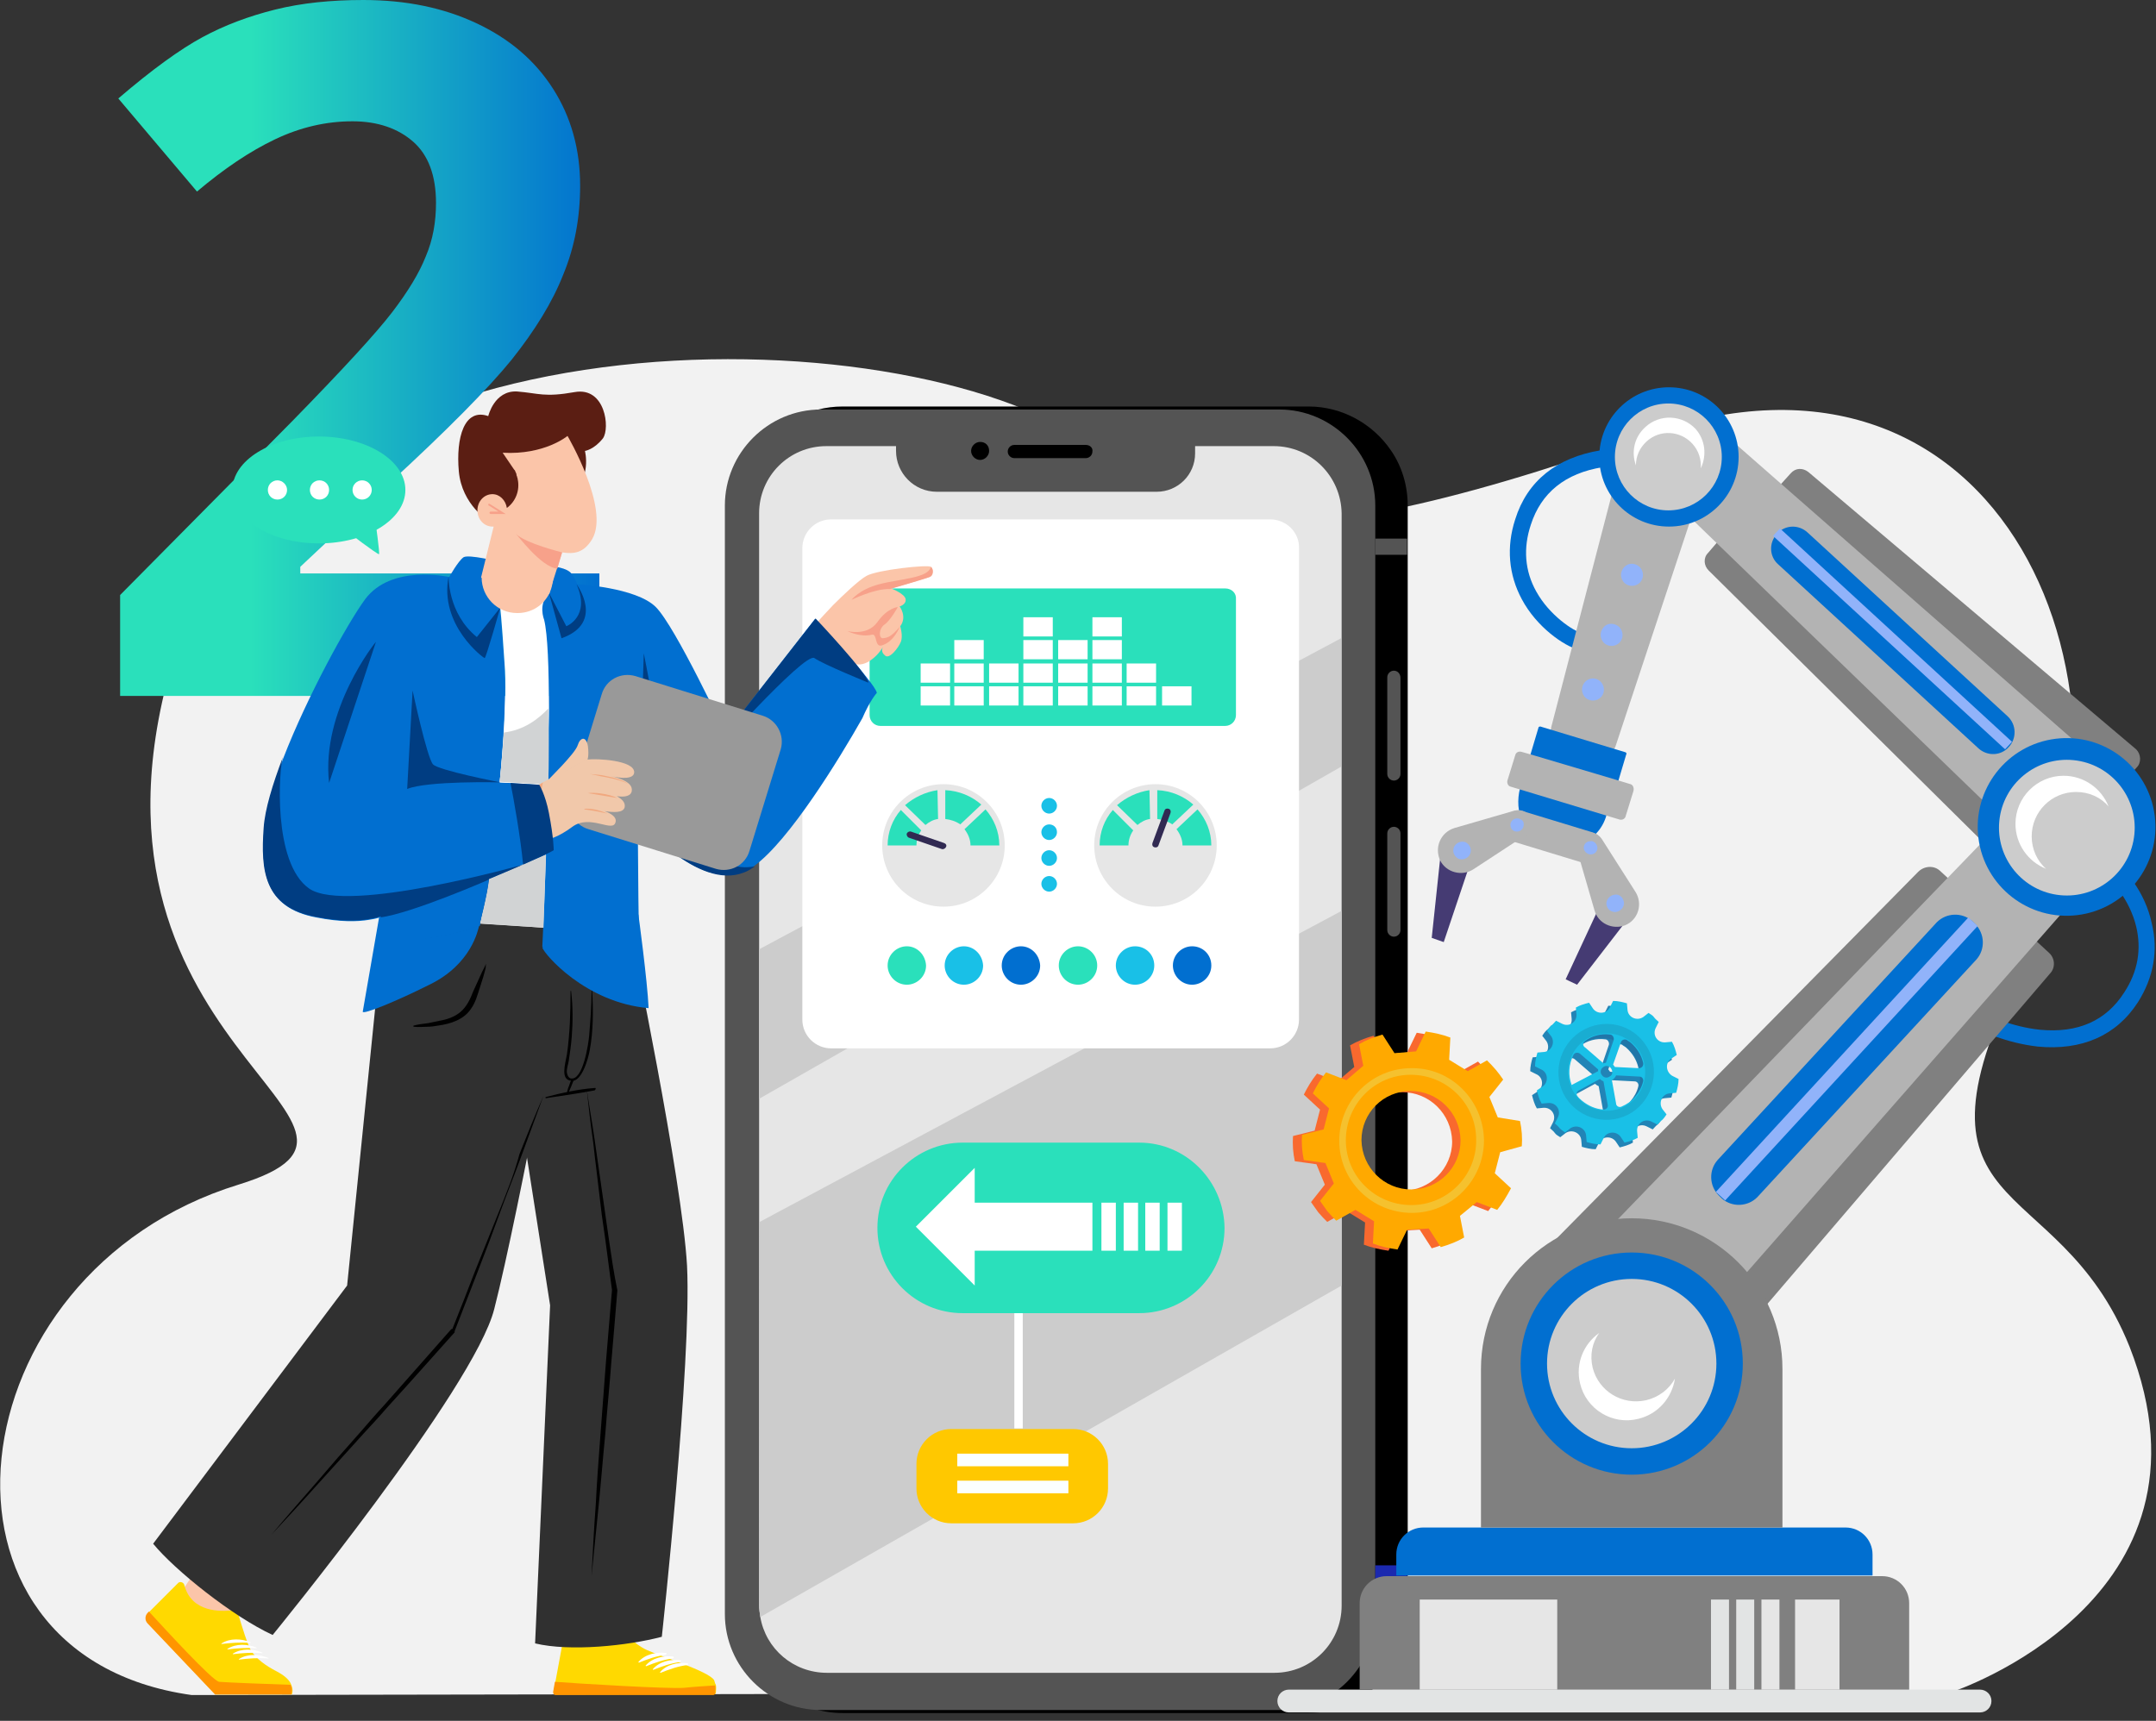 <?xml version="1.0" encoding="utf-8"?>
<!-- Generator: Adobe Illustrator 27.2.0, SVG Export Plug-In . SVG Version: 6.00 Build 0)  -->
<svg version="1.1" id="Layer_1" xmlns="http://www.w3.org/2000/svg" xmlns:xlink="http://www.w3.org/1999/xlink" x="0px" y="0px"
	 viewBox="0 0 359 286.6" style="enable-background:new 0 0 359 286.6;" xml:space="preserve">
<rect x="0" y="0" width="359" height="286.6" fill="#333333" stroke="none"/>
<style type="text/css">
	.st0{display:none;}
	.st1{display:inline;}
	.st2{fill:#E0E0E0;}
	.st3{fill:url(#SVGID_1_);}
	.st4{fill:url(#SVGID_00000043453220590744661820000006791914677426126215_);}
	.st5{opacity:0.62;fill:url(#SVGID_00000042717248056076189870000012938469181318951063_);enable-background:new    ;}
	.st6{opacity:0.61;}
	.st7{opacity:0.62;fill:url(#SVGID_00000031165025171170350850000018153875011407261098_);enable-background:new    ;}
	.st8{fill:#51E181;}
	.st9{fill:#016FD0;}
	.st10{fill:#FFFFFF;}
	.st11{fill:#2AE0BB;}
	.st12{opacity:0.59;}
	
		.st13{opacity:0.31;clip-path:url(#SVGID_00000065772244688053528360000011809834684964307074_);fill:url(#SVGID_00000009561355381073695970000001119095677581661085_);enable-background:new    ;}
	.st14{fill:#00437E;}
	.st15{clip-path:url(#SVGID_00000150804645060842571200000015731992260558025395_);fill:#0F0F84;}
	.st16{clip-path:url(#SVGID_00000181089425046186782900000010244334615581245363_);fill:#4F4FED;}
	.st17{opacity:0.36;}
	.st18{opacity:0.52;}
	.st19{fill:#FDB2D0;}
	.st20{clip-path:url(#SVGID_00000094598967609781206400000012701219390828384186_);fill:#F476AF;}
	.st21{clip-path:url(#SVGID_00000173150943996171741660000017383130311329830583_);fill:#FDB2D0;}
	.st22{clip-path:url(#SVGID_00000180333513498085395240000009448002003782651802_);fill:#00437E;}
	.st23{clip-path:url(#SVGID_00000087414274706028939450000001996668428837897858_);fill:#F476AF;}
	.st24{clip-path:url(#SVGID_00000013876328952687595720000017318943131507622274_);fill:#F476AF;}
	.st25{clip-path:url(#SVGID_00000050622250828539549720000002927406356048595616_);fill:#F476AF;}
	.st26{clip-path:url(#SVGID_00000114795013301888258970000002757734717247855500_);fill:#00437E;}
	.st27{fill:#FFCF01;}
	.st28{fill:url(#SVGID_00000045617019281788837580000012551865920165143976_);}
	.st29{fill:#F2F2F2;}
	.st30{fill:url(#SVGID_00000020363125149803337170000007710749695314659256_);}
	.st31{fill:#545454;}
	.st32{fill:#E6E6E6;}
	.st33{fill:#1B29AF;}
	.st34{fill:#CCCCCC;}
	.st35{fill:#312A52;}
	.st36{fill:#19C0E7;}
	.st37{fill:#FFC800;}
	.st38{fill:#FBFFFF;}
	.st39{fill:#FBC5A9;}
	.st40{fill:#FFD900;}
	.st41{fill:#FF9500;}
	.st42{fill:#FFC9AE;}
	.st43{fill:#303030;}
	.st44{fill:#F7A18A;}
	.st45{fill:#003D82;}
	.st46{fill:#D1D3D4;}
	.st47{fill:#999999;}
	.st48{fill:#F1C8AA;}
	.st49{fill:#F1A87F;}
	.st50{fill:#5B1E13;}
	.st51{fill:#F9692E;}
	.st52{fill:#FF742E;}
	.st53{fill:#FFA900;}
	.st54{fill:#F5C12E;}
	.st55{fill:#2284B6;}
	.st56{opacity:0.16;}
	.st57{fill:#182E62;}
	.st58{fill:#184462;}
	.st59{fill:#E2E4E4;}
	.st60{fill:#808080;}
	.st61{fill:#B3B3B3;}
	.st62{fill:#91B3FA;}
	.st63{fill:#453B73;}
</style>
<g id="Layer_1_00000173149936729318682760000008975124770956648583_" class="st0">
	<g class="st1">
		<g>
			<polygon class="st2" points="358.6,254 361.5,257.9 376.4,257.9 376.4,25.3 361.5,25.3 358.6,31 			"/>
			
				<linearGradient id="SVGID_1_" gradientUnits="userSpaceOnUse" x1="-1509.738" y1="819.6" x2="-1253.138" y2="819.6" gradientTransform="matrix(-1 0 0 1 -1148.267 -678)">
				<stop  offset="4.470489e-03" style="stop-color:#F2F2F2"/>
				<stop  offset="1" style="stop-color:#B3B3B3"/>
			</linearGradient>
			<path class="st3" d="M361.5,257.9C258.3,221.6,104.9,229,104.9,229V78.4c161.5,9.5,256.6-53.1,256.6-53.1V257.9z"/>
			
				<linearGradient id="SVGID_00000062883021871071739160000003364278101958402945_" gradientUnits="userSpaceOnUse" x1="-1512.986" y1="872.676" x2="-1208.985" y2="728.848" gradientTransform="matrix(-1 0 0 1 -1148.267 -678)">
				<stop  offset="4.469546e-03" style="stop-color:#FFFFFF"/>
				<stop  offset="0.996" style="stop-color:#F2F2F2;stop-opacity:0.7"/>
			</linearGradient>
			<path style="fill:url(#SVGID_00000062883021871071739160000003364278101958402945_);" d="M349.7,242.7
				c-67.8-24-237.1-21.4-237.1-21.4V87.1c137.8,9.5,238.5-44.8,238.5-44.8L349.7,242.7z"/>
			
				<linearGradient id="SVGID_00000142159159957107086760000007824332969618483388_" gradientUnits="userSpaceOnUse" x1="-1363.538" y1="878.4" x2="-1274.738" y2="878.4" gradientTransform="matrix(-1 0 0 1 -1148.267 -678)">
				<stop  offset="4.469546e-03" style="stop-color:#FFFFFF;stop-opacity:0"/>
				<stop  offset="1" style="stop-color:#2AE0BB"/>
			</linearGradient>
			
				<rect x="126.5" y="188.4" style="opacity:0.62;fill:url(#SVGID_00000142159159957107086760000007824332969618483388_);enable-background:new    ;" width="88.8" height="24"/>
			<g class="st6">
				
					<linearGradient id="SVGID_00000158738212666995904730000006294008122143995270_" gradientUnits="userSpaceOnUse" x1="-1438.121" y1="828.957" x2="-1423.775" y2="782.649" gradientTransform="matrix(-1 0 0 1 -1148.267 -678)">
					<stop  offset="4.469546e-03" style="stop-color:#FFFFFF;stop-opacity:0"/>
					<stop  offset="1" style="stop-color:#2AE0BB"/>
				</linearGradient>
				
					<path style="opacity:0.62;fill:url(#SVGID_00000158738212666995904730000006294008122143995270_);enable-background:new    ;" d="
					M218.7,145.8C295,146.7,343,128.1,343,128.1V97.8c0,0-0.3,20.1-13.1,7.3c-12.8-12.8-17.7,7.8-27.5,7.8s-16.6-20.7-29.3-16.6
					c-12.7,4.1-9.5,30.1-26,17.3s-23.6-14.4-27.2-11.2L218.7,145.8z"/>
			</g>
			<g>
				<g>
					<path class="st8" d="M246.9,113.9c-14.5-11.3-22.7-14.7-26.7-11.2c-0.2,0.2-0.5,0.2-0.6,0c-0.2-0.2-0.2-0.5,0-0.6
						c4.4-3.9,12.7-0.6,27.8,11.1c3.5,2.7,6.3,3.8,8.5,3.3c3-0.7,4.9-4.5,6.8-8.6c2.3-4.8,4.9-10.3,10.3-12c3.3-1.1,6.6-0.6,9.9,1.5
						c2.9,1.8,5.5,4.6,8,7.2c3.8,4.1,7.4,7.9,11.5,7.9c3.6,0,6.4-2.8,9.5-5.9c2.5-2.4,5-4.9,7.9-5.8c3.3-1,6.8,0.3,10.4,4
						c3.4,3.4,6.2,4.7,8.2,3.9c4-1.6,4.1-10.8,4.1-10.9c0-0.2,0.2-0.4,0.5-0.4l0,0c0.2,0,0.4,0.2,0.4,0.5c0,0.4-0.2,9.8-4.7,11.7
						c-2.4,1-5.5-0.4-9.2-4.1c-7.6-7.6-12.2-3.1-17.1,1.8c-3,3-6.2,6.1-10.1,6.1c-4.5,0-8.2-4-12.2-8.2c-5-5.3-10.1-10.7-17-8.5
						c-5,1.6-7.5,6.9-9.8,11.6c-2,4.3-4,8.3-7.4,9.1c-0.4,0.1-0.9,0.2-1.3,0.2C252.6,117.5,250,116.3,246.9,113.9z"/>
				</g>
			</g>
			<g>
				<path class="st9" d="M342.9,231.7c-0.1,0-11.8-3.3-31.6-6.6c-18.2-3.1-47.2-6.8-81.9-7.1c-0.3,0-0.5-0.2-0.5-0.5v-65.2
					c0-0.1,0-0.3,0.2-0.4c0.1-0.1,0.2-0.1,0.4-0.1c0.3,0,27.9,2,113.5-12.2c0.1,0,0.3,0,0.4,0.1s0.2,0.2,0.2,0.4v91.2
					c0,0.2-0.1,0.3-0.2,0.4s-0.2,0.1-0.3,0.1C343,231.7,342.9,231.7,342.9,231.7z M253.7,152.1c-14.7,1.1-21.9,0.8-23.8,0.7V217
					c34.5,0.3,63.4,4,81.6,7.1c17.2,2.9,28.3,5.8,31,6.5v-89.9C298,148,269.7,150.9,253.7,152.1z"/>
			</g>
			<g>
				<path class="st9" d="M169.9,115.5V98.7c-18.2,0-33.4,12.5-37.5,29.4l16.2,4.3C150.8,122.7,159.5,115.5,169.9,115.5z"/>
				<g>
					<path class="st10" d="M187,151l12.6,11.1c5.6-6.7,9-15.4,9-24.8c0-21.3-17.3-38.6-38.6-38.6v16.8c12.1,0,21.9,9.8,21.9,21.9
						C191.7,142.5,190,147.3,187,151z"/>
					<path class="st11" d="M131.2,137.4c0,21.3,17.3,38.6,38.6,38.6c11.9,0,22.6-5.4,29.7-13.9L186.9,151c-4,5-10.2,8.2-17.1,8.2
						c-12.1,0-21.9-9.8-21.9-21.9c0-1.7,0.2-3.4,0.6-4.9l-16.2-4.3C131.6,131.1,131.2,134.2,131.2,137.4z"/>
				</g>
			</g>
			<g class="st12">
				<g>
					<g>
						<defs>
							<path id="SVGID_00000068641379175629326280000006435528191104522907_" d="M361.5,257.9C258.3,221.6,104.9,229,104.9,229V78.4
								c161.5,9.5,256.6-53.1,256.6-53.1V257.9z"/>
						</defs>
						<clipPath id="SVGID_00000044867825540380096310000001164375291875938224_">
							<use xlink:href="#SVGID_00000068641379175629326280000006435528191104522907_"  style="overflow:visible;"/>
						</clipPath>
						
							<linearGradient id="SVGID_00000155833333876131061790000000967370589805545392_" gradientUnits="userSpaceOnUse" x1="-1482.038" y1="905.592" x2="-1276.998" y2="905.592" gradientTransform="matrix(-1 0 0 1 -1148.267 -678)">
							<stop  offset="0" style="stop-color:#016FD0"/>
							<stop  offset="1" style="stop-color:#2AE0BB"/>
						</linearGradient>
						
							<path style="opacity:0.31;clip-path:url(#SVGID_00000044867825540380096310000001164375291875938224_);fill:url(#SVGID_00000155833333876131061790000000967370589805545392_);enable-background:new    ;" d="
							M129.9,156.6c3.2,4.3,10.7,7.3,10.7,7.3s10,10.6,16.3,16c3.8,3.2,8.7,6.8,12.9,8.7l-0.9,6c-0.6,0.2-1,0.5-1.3,0.7
							c-1.2,1.1-0.7,2.3,0.7,3.2l-2,12.7l-2.9,20.7l6.8,13l1.2,0.1c-1.8,14.7,114.4,35.8,113.4,44.4c-2.1,16.2-2.5,47.2-2.5,47.2
							h4.7c-0.2,0.6-0.6,1.6-1.2,3.1c-0.1,0.2-0.2,0.4-0.3,0.6c-0.8,1-2.3,1.9-4.3,2.6c-0.5,0.2-1,0.4-1.5,0.5
							c-0.4,0.1-0.7,0.2-1.1,0.3c-0.5,0.1-1,0.3-1.5,0.4c-0.4,0.1-0.7,0.2-1.1,0.3c-0.5,0.1-1,0.3-1.5,0.4c-2.9,0.8-5.6,1.4-6.8,2.1
							c-2.3,1.3-3.1,6.1-3.2,7.4l0,0v2.6h32.1h3.3H332v-2.2c0.7-3.6,0.1-9.3-0.3-12.1c-0.1-0.5-0.1-0.9-0.2-1.2
							c-0.2-1.1-0.2-2.7-0.3-3.8l2.6-0.1c0,0-117.6-74.2-115.6-86.7c0.4-2.6,0.7-5,0.9-7.3c2.1-0.7,3.5-1.8,3.6-1.8
							c0.2-0.1,0.2-0.4,0.1-0.6c-0.1-0.2-0.4-0.2-0.6-0.1c0,0-1.2,0.9-3,1.6c0.1-1.4,0.2-2.7,0.3-3.9c0.6-0.1,0.9-0.2,0.9-0.2
							c-0.1-10.7,0.1-26.1,0-41c3.6-1.4,4.6-3.6,4.5-7.5s-0.7-11.2-1.1-15c0.6-0.4,1.2-0.9,1.7-1.6c0,0-1.9-10.2-3.1-15.5
							c-1.3-5.3-4.3-11.3-7.4-11.8c-0.1,0-0.2,0-0.3,0c-5.7-4.3-15.8-5-15.8-5s-2.1-4.4-0.9-8.2c0.9,0.2,2,0,3.2-0.6
							c3.6-2.1,8.3-14.8,8.7-20s-4.2-7.1-4.2-7.1s0.1-3.5-4.5-5.7s-12.5-0.9-17.6-0.1c-5,0.8-9.5-0.3-9.5-0.3s-1.3,4.5,0,9
							c1,3.4,3.4,5.2,4.6,6c0,2.3,0,10.3,1.1,15c2,8.6,9.9,5,9.9,5l-0.5,7.1c0,0-5,2-9.4,4.5c-1.4,0.8-2.3,2.3-2.9,4.4
							c-0.3,0.4-0.7,0.9-1,1.5c-0.1-0.9-0.2-1.5-0.2-1.5l-0.5,3c-0.3,0.7-0.5,1.6-0.8,2.6c-0.7,3.2-1.2,7.5-1.4,11.2l-1.8,11.5
							c-1.9-0.4-24.5-14.5-26.7-17.4s-4.8-6.9-9.2-9.9C131.1,148.3,126.6,152.3,129.9,156.6z M316.3,336.8h1.4
							c0,0,1.4-23.4,4.9-46.1l1.3,49.1l5.6,3.4c-0.4,0.1-0.8,0.3-1.2,0.4c-0.4,0.1-0.7,0.2-1.1,0.3c-0.5,0.1-1,0.3-1.5,0.4
							c-0.4,0.1-0.7,0.2-1.1,0.3c-0.5,0.1-1,0.3-1.5,0.4c-2.7,0.7-5.2,1.3-6.5,2c-0.1-1.7-0.3-3.2-0.5-4.3c-0.1-0.5-0.1-0.9-0.2-1.2
							C315.7,340.1,316.1,337.8,316.3,336.8z"/>
					</g>
				</g>
			</g>
			<g>
				<g>
					<g>
						<path id="XMLID_101_" class="st14" d="M186.6,129.4c0,0,3,3.4,6.6,1.3c3.6-2.1,8.3-14.8,8.7-20s-4.2-7.1-4.2-7.1
							s0.1-3.5-4.5-5.7s-12.5-0.9-17.6-0.1c-5,0.8-9.5-0.3-9.5-0.3s-1.3,4.5,0,9s5.3,6.3,5.3,6.3L186.6,129.4z"/>
					</g>
					<g>
						<g>
							<defs>
								<path id="SVGID_00000172423849745845953540000010786042643688509884_" d="M186.6,129.4c0,0,3,3.4,6.6,1.3
									c3.6-2.1,8.3-14.8,8.7-20s-4.2-7.1-4.2-7.1s0.1-3.5-4.5-5.7s-12.5-0.9-17.6-0.1c-5,0.8-9.5-0.3-9.5-0.3s-1.3,4.5,0,9
									s5.3,6.3,5.3,6.3L186.6,129.4z"/>
							</defs>
							<clipPath id="SVGID_00000105395731521598941060000005514965176357918867_">
								<use xlink:href="#SVGID_00000172423849745845953540000010786042643688509884_"  style="overflow:visible;"/>
							</clipPath>
							<path style="clip-path:url(#SVGID_00000105395731521598941060000005514965176357918867_);fill:#0F0F84;" d="M193.8,132
								c0,0.2-3.9,1.4-3.9,1.4l-5.1-3.4L174,117.9l-4.4-1.8l-4.5-9.8c10.5,4.8,23,2.1,23,2.1s0.5,6.3,3.1,8.8c2.7,2.4,2.2,5,3,8.4
								s4.2,0.2,4.2,0.2S193.8,131.9,193.8,132z"/>
						</g>
					</g>
					<g>
						<g>
							<defs>
								<path id="SVGID_00000059998630505869449420000012267389355527536034_" d="M186.6,129.4c0,0,3,3.4,6.6,1.3
									c3.6-2.1,8.3-14.8,8.7-20s-4.2-7.1-4.2-7.1s0.1-3.5-4.5-5.7s-12.5-0.9-17.6-0.1c-5,0.8-9.5-0.3-9.5-0.3s-1.3,4.5,0,9
									s5.3,6.3,5.3,6.3L186.6,129.4z"/>
							</defs>
							<clipPath id="SVGID_00000172426342480769264080000007663543791868887432_">
								<use xlink:href="#SVGID_00000059998630505869449420000012267389355527536034_"  style="overflow:visible;"/>
							</clipPath>
							<path style="clip-path:url(#SVGID_00000172426342480769264080000007663543791868887432_);fill:#4F4FED;" d="M201,119l2.1-5.7
								c0,0-1.4-6.6-1.2-6.9c0.1-0.3-1.8-4.2-1.8-4.2s-5.3-4.6-5.3-4.8s-6.4-1.9-6.4-1.9l-9.8,1.7c0,0-5.4,0,0,0s9.5,0,14,2.2
								s3.7,5.5,3.7,5.5s1.5-0.1,3.6,3.5c2.2,3.6-0.1,11.3-0.1,11.3L201,119z"/>
						</g>
					</g>
				</g>
				<g>
					<g>
						<g class="st17">
							<path class="st10" d="M184,240.7L184,240.7L184,240.7z M184,240.7L184,240.7L184,240.7z"/>
						</g>
					</g>
				</g>
				<g>
					<g>
						<g class="st18">
							<path class="st10" d="M204.7,242.1c-3.4-1-6-4.1-7.8-9.1c-0.1-0.2,0-0.4,0.2-0.5s0.4,0,0.5,0.2c1.7,4.8,4.1,7.7,7.3,8.6
								c4.5,1.4,9.1-2,9.1-2c0.2-0.1,0.4-0.1,0.6,0.1c0.1,0.2,0.1,0.4-0.1,0.6c-0.2,0.1-3.4,2.5-7.2,2.5
								C206.5,242.5,205.6,242.4,204.7,242.1z"/>
						</g>
					</g>
				</g>
				<g>
					<g>
						<path id="XMLID_106_" class="st19" d="M174.7,169.8c0,0-1.4,16.7-5.8,18.3c-4.4,1.6-13.6-4.6-20-10s-16.3-16-16.3-16
							s-7.5-2.9-10.7-7.3c-3.2-4.3,1.2-8.3,5.7-5.3c4.4,3,7,7,9.2,9.9s25.7,17.5,26.8,17.4s2.1-9.5,2.1-9.5L174.7,169.8z"/>
					</g>
					<g>
						<g>
							<defs>
								<path id="SVGID_00000100378966789564766000000016614445212892847751_" d="M174.7,169.8c0,0-1.4,16.7-5.8,18.3
									c-4.4,1.6-13.6-4.6-20-10s-16.3-16-16.3-16s-7.5-2.9-10.7-7.3c-3.2-4.3,1.2-8.3,5.7-5.3c4.4,3,7,7,9.2,9.9
									s25.7,17.5,26.8,17.4s2.1-9.5,2.1-9.5L174.7,169.8z"/>
							</defs>
							<clipPath id="SVGID_00000158027902823809456360000010181652330214968210_">
								<use xlink:href="#SVGID_00000100378966789564766000000016614445212892847751_"  style="overflow:visible;"/>
							</clipPath>
							<path style="clip-path:url(#SVGID_00000158027902823809456360000010181652330214968210_);fill:#F476AF;" d="M164.4,170.3
								c0-0.6,10.3,3.3,10.3,3.3l1.3,8l-4.3,9.2l-10.7,0.4l-28.4-29.1c0,0,21,19.1,28.8,22.2c7.7,3.1,2.4-10.3,2.4-10.5
								C163.8,173.8,164.4,170.9,164.4,170.3z"/>
						</g>
					</g>
					<g>
						<g>
							<defs>
								<path id="SVGID_00000171707934861969586040000011667305275447766164_" d="M174.7,169.8c0,0-1.4,16.7-5.8,18.3
									c-4.4,1.6-13.6-4.6-20-10s-16.3-16-16.3-16s-7.5-2.9-10.7-7.3c-3.2-4.3,1.2-8.3,5.7-5.3c4.4,3,7,7,9.2,9.9
									s25.7,17.5,26.8,17.4s2.1-9.5,2.1-9.5L174.7,169.8z"/>
							</defs>
							<clipPath id="SVGID_00000061461168051339677330000009542795267633195682_">
								<use xlink:href="#SVGID_00000171707934861969586040000011667305275447766164_"  style="overflow:visible;"/>
							</clipPath>
							<path style="clip-path:url(#SVGID_00000061461168051339677330000009542795267633195682_);fill:#FDB2D0;" d="M197.9,191.7
								c8.9-0.5,8.9-0.3,9.8-8.6c0.9-8.2,3.3-8.7,3.3-8.7"/>
						</g>
					</g>
				</g>
				<path class="st9" d="M172.6,176.4c-7.3,0.5-7.8-3.4-7.8-3.4s0.2-12.2,1.8-18.9s4.3-6.8,4.3-6.8l0.7,0.8L172.6,176.4z"/>
				<g>
					<g>
						<path id="XMLID_103_" class="st9" d="M181.4,139.6c0,0-5,2-9.4,4.5s-4,13.1-4.4,24.3s-4.3,64.7-4.3,64.7
							c15.2,12.3,48.9,3.9,48.9,3.9c-0.2-26.2,0.9-80.4-2.3-88.4c-3.3-8-19-9-19-9l-0.8-0.4L181.4,139.6z"/>
					</g>
					<g>
						<g>
							<defs>
								<path id="SVGID_00000026164933843185687430000003735446333275855015_" d="M181.4,139.6c0,0-5,2-9.4,4.5s-4,13.1-4.4,24.3
									s-4.3,64.7-4.3,64.7c15.2,12.3,48.9,3.9,48.9,3.9c-0.2-26.2,0.9-80.4-2.3-88.4c-3.3-8-19-9-19-9l-0.8-0.4L181.4,139.6z"/>
							</defs>
							<clipPath id="SVGID_00000140009183730647335890000005478224989003964068_">
								<use xlink:href="#SVGID_00000026164933843185687430000003735446333275855015_"  style="overflow:visible;"/>
							</clipPath>
							<path style="clip-path:url(#SVGID_00000140009183730647335890000005478224989003964068_);fill:#00437E;" d="M186.2,245.8
								l-24.2-2.6l-6.8-13l2.9-20.7l9.6-61c0,0,4.5,34.3,8.8,44.5c4.3,10.1,34.4-1.3,33.4,3.6c-1,4.9-29.4,4.5-34.6,5.7
								c-5.2,1.2-2.6,9.2,2.6,25.2s19.3,15,19.3,15L186.2,245.8z"/>
						</g>
					</g>
				</g>
				<g>
					<g>
						<path id="XMLID_100_" class="st19" d="M185.6,111.5c0,2,1.4,6.3,1.4,6.3c2-0.4,3.6,1.6,3.8,3.1s-0.9,3.1-2.6,3.7
							c-0.7,3.7,1.8,6.7,1.8,6.7c-1.3,3.8,0.9,8.2,0.9,8.2c-4.7,4.8-9.5,0.1-9.5,0.1l0.5-7.1c0,0-7.9,3.6-9.9-5
							c-1.3-5.6-1.1-15.7-1.1-15.7C174.4,112.8,185.6,111.5,185.6,111.5z"/>
					</g>
					<g>
						<g>
							<defs>
								<path id="SVGID_00000003093817679014741750000010226378706134206878_" d="M185.6,111.5c0,2,1.4,6.3,1.4,6.3
									c2-0.4,3.6,1.6,3.8,3.1s-0.9,3.1-2.6,3.7c-0.7,3.7,1.8,6.7,1.8,6.7c-1.3,3.8,0.9,8.2,0.9,8.2c-4.7,4.8-9.5,0.1-9.5,0.1
									l0.5-7.1c0,0-7.9,3.6-9.9-5c-1.3-5.6-1.1-15.7-1.1-15.7C174.4,112.8,185.6,111.5,185.6,111.5z"/>
							</defs>
							<clipPath id="SVGID_00000091734497884711654320000015729074402287500987_">
								<use xlink:href="#SVGID_00000003093817679014741750000010226378706134206878_"  style="overflow:visible;"/>
							</clipPath>
							<path style="clip-path:url(#SVGID_00000091734497884711654320000015729074402287500987_);fill:#F476AF;" d="M188.6,110.3
								L169,111l0.9,2.4c4.6,2,12.3,1.2,13.9,0.9c1.6-0.2,1.1,3.8,3.6,5.7c2.5,1.8,4.3-0.7,4.3-0.7L188.6,110.3z"/>
						</g>
					</g>
					<g>
						<g>
							<defs>
								<path id="SVGID_00000140005342950040028300000006928668632363629222_" d="M185.6,111.5c0,2,1.4,6.3,1.4,6.3
									c2-0.4,3.6,1.6,3.8,3.1s-0.9,3.1-2.6,3.7c-0.7,3.7,1.8,6.7,1.8,6.7c-1.3,3.8,0.9,8.2,0.9,8.2c-4.7,4.8-9.5,0.1-9.5,0.1
									l0.5-7.1c0,0-7.9,3.6-9.9-5c-1.3-5.6-1.1-15.7-1.1-15.7C174.4,112.8,185.6,111.5,185.6,111.5z"/>
							</defs>
							<clipPath id="SVGID_00000039856107086038905570000011232890893185245583_">
								<use xlink:href="#SVGID_00000140005342950040028300000006928668632363629222_"  style="overflow:visible;"/>
							</clipPath>
							<path style="clip-path:url(#SVGID_00000039856107086038905570000011232890893185245583_);fill:#F476AF;" d="M180.4,133.9v2.6
								c3.4,0.7,5.7-4.4,5.8-5.7c0.2-1.3-4.4,1.7-4.4,1.7L180.4,133.9L180.4,133.9z"/>
						</g>
					</g>
				</g>
				<g>
					<g>
						<path id="XMLID_107_" class="st19" d="M204.2,172.8c0,0,0.9,3.6,1.2,8.7c0.2,4.3,0.2,7-3.2,7.8s-25.2,3.1-25.2,3.1
							s-14.7-1.6-17.6,1.1c-2.8,2.7,4,5.4,9.4,5.5s8.7-1.2,8.7-1.2s19.9,0.7,28.6-0.6c8.7-1.2,10.6-3.4,10.5-8.9s-1.3-17.3-1.3-17.5
							L204.2,172.8z"/>
					</g>
					<g>
						<g>
							<defs>
								<path id="SVGID_00000170266446024961744140000008445314557765071036_" d="M204.2,172.8c0,0,0.9,3.6,1.2,8.7
									c0.2,4.3,0.2,7-3.2,7.8s-25.2,3.1-25.2,3.1s-14.7-1.6-17.6,1.1c-2.8,2.7,4,5.4,9.4,5.5s8.7-1.2,8.7-1.2s19.9,0.7,28.6-0.6
									c8.7-1.2,10.6-3.4,10.5-8.9s-1.3-17.3-1.3-17.5L204.2,172.8z"/>
							</defs>
							<clipPath id="SVGID_00000047026166126906164710000005791662263054245531_">
								<use xlink:href="#SVGID_00000170266446024961744140000008445314557765071036_"  style="overflow:visible;"/>
							</clipPath>
							<path style="clip-path:url(#SVGID_00000047026166126906164710000005791662263054245531_);fill:#F476AF;" d="M210.2,173.4
								l-6.4-1.1l-0.1,14.7l-27.5,5.1c0,0,1.5,1,17.4,0s14.8-2.5,14.6-9.8C208,175.1,210.2,173.4,210.2,173.4"/>
						</g>
					</g>
				</g>
				<g>
					<g>
						<path id="XMLID_102_" class="st9" d="M206.9,144.5c3.1,0.4,6.1,6.5,7.4,11.8c1.3,5.3,3.1,15.5,3.1,15.5
							c-6.1,6.5-14.1,2.4-14.1,2.4s-4.7-18.3-2.4-25.7C201.7,145.9,203.8,144.1,206.9,144.5z"/>
					</g>
					<g>
						<g>
							<defs>
								<path id="SVGID_00000000934156071743345130000007601353075605209518_" d="M206.9,144.5c3.1,0.4,6.1,6.5,7.4,11.8
									c1.3,5.3,3.1,15.5,3.1,15.5c-6.1,6.5-14.1,2.4-14.1,2.4s-4.7-18.3-2.4-25.7C201.7,145.9,203.8,144.1,206.9,144.5z"/>
							</defs>
							<clipPath id="SVGID_00000006677874973403718420000007582889570579160727_">
								<use xlink:href="#SVGID_00000000934156071743345130000007601353075605209518_"  style="overflow:visible;"/>
							</clipPath>
							<path style="clip-path:url(#SVGID_00000006677874973403718420000007582889570579160727_);fill:#00437E;" d="M197.9,161.1
								c0.3,2.6,3.5,15.7,3.5,15.7l10.7-0.7c0,0-5.9-7.7-8.9-15.8s-2.4-14.6-2.4-14.6S197.6,158.5,197.9,161.1z"/>
						</g>
					</g>
				</g>
			</g>
			<g>
				<path class="st8" d="M319.1,133.9V92.6c0-0.1,0.1-0.3,0.3-0.3s0.3,0.1,0.3,0.3v41.3c0,0.1-0.1,0.3-0.3,0.3
					S319.1,134,319.1,133.9z"/>
			</g>
			<g>
				<path class="st8" d="M300.7,137.9v-35.2c0-0.1,0.1-0.3,0.3-0.3s0.3,0.1,0.3,0.3v35.2c0,0.1-0.1,0.3-0.3,0.3
					C300.8,138.1,300.7,138,300.7,137.9z"/>
			</g>
			<g>
				<path class="st8" d="M275.6,142V91.4c0-0.1,0.1-0.3,0.3-0.3s0.3,0.1,0.3,0.3V142c0,0.1-0.1,0.3-0.3,0.3S275.6,142.1,275.6,142z"
					/>
			</g>
			<g>
				<path class="st8" d="M253.4,144.2v-33.8c0-0.1,0.1-0.3,0.3-0.3s0.3,0.1,0.3,0.3v33.8c0,0.1-0.1,0.3-0.3,0.3
					S253.4,144.4,253.4,144.2z"/>
			</g>
			<g>
				<path class="st8" d="M218.3,145.7V89.9c0-0.2,0.1-0.3,0.3-0.3s0.3,0.1,0.3,0.3v55.8c0,0.2-0.1,0.3-0.3,0.3
					S218.3,145.8,218.3,145.7z"/>
			</g>
			<g>
				<path class="st9" d="M218.1,145.8c0-0.3,0.3-0.6,0.6-0.6c34.5,0,66.4-4.7,87.1-8.6c20.2-3.9,33.9-7.7,36.5-8.5V60.7
					c0-0.3,0.3-0.6,0.6-0.6c0.3,0,0.6,0.3,0.6,0.6v67.8c0,0.3-0.2,0.5-0.5,0.6c-0.1,0-14.6,4.4-37.1,8.6
					c-20.7,3.9-52.7,8.6-87.4,8.6C218.4,146.4,218.1,146.2,218.1,145.8z"/>
			</g>
			<g>
				<g>
					<path class="st8" d="M262,161c-0.1-1,0.6-1.8,1.6-1.9c1.9-0.2,3.8-0.3,5.7-0.5c7.5-0.6,15.3-1.3,23-2.2c1-0.1,1.9,0.6,2,1.6
						s-0.6,1.9-1.6,2c-7.8,0.9-15.6,1.6-23.1,2.2c-1.9,0.2-3.8,0.3-5.7,0.5c0,0-0.1,0-0.2,0C262.8,162.6,262,161.9,262,161z"/>
				</g>
				<g>
					<path class="st27" d="M297.5,157.7c-0.1-1,0.6-1.9,1.6-2c4.6-0.5,9.3-1.1,14-1.8c1-0.1,1.9,0.5,2,1.5s-0.5,1.9-1.5,2
						c-4.7,0.6-9.4,1.2-14.1,1.8c-0.1,0-0.2,0-0.2,0C298.4,159.2,297.6,158.6,297.5,157.7z"/>
				</g>
				<g>
					<path class="st27" d="M319.5,154.9c-0.1-1,0.6-1.9,1.5-2c3.3-0.4,6.7-0.9,10-1.4c1.5-0.2,2.9-0.4,4.4-0.6c1-0.1,1.9,0.6,2,1.5
						c0.1,1-0.5,1.9-1.5,2c-1.4,0.2-2.9,0.4-4.4,0.6c-3.3,0.5-6.7,0.9-10,1.4c-0.1,0-0.2,0-0.2,0
						C320.4,156.4,319.7,155.8,319.5,154.9z"/>
				</g>
				<g>
					<path class="st27" d="M240.7,172.7c-1.2,0-2.3,0-3.5,0c-1,0-1.8-0.8-1.8-1.8s0.8-1.8,1.8-1.8l0,0c1.2,0,2.3,0,3.5,0
						c0,0,0,0,0.1,0c12.6,0.4,24.3,0.1,35.9-0.7c1-0.1,1.8,0.7,1.9,1.6s-0.7,1.8-1.6,1.9c-8.1,0.6-16.2,0.9-24.7,0.9
						C248.5,172.9,244.6,172.8,240.7,172.7z"/>
				</g>
				<g>
					<path class="st8" d="M282,169.9c-0.1-1,0.7-1.8,1.7-1.9c2-0.1,4.2-0.3,6.5-0.5c4.3-0.3,8.6-0.6,12.8-0.9
						c3.3-0.2,6.7-0.5,10.1-0.7c1-0.1,1.8,0.7,1.9,1.6c0.1,1-0.7,1.8-1.6,1.9c-3.4,0.2-6.8,0.5-10.1,0.7c-4.2,0.3-8.5,0.6-12.8,0.9
						c-2.3,0.2-4.5,0.3-6.5,0.5h-0.1C282.8,171.6,282,170.8,282,169.9z"/>
				</g>
				<g>
					<path class="st27" d="M319.3,167.1c-0.1-1,0.7-1.8,1.6-1.9c2-0.2,4.2-0.4,6.2-0.6c2.8-0.3,5.6-0.6,8.4-0.7c1,0,1.8,0.7,1.9,1.7
						s-0.7,1.8-1.7,1.9c-2.7,0.2-5.5,0.5-8.2,0.7c-2.1,0.2-4.2,0.5-6.3,0.6h-0.1C320.2,168.8,319.4,168.1,319.3,167.1z"/>
				</g>
				<g>
					<path class="st8" d="M245.6,182.4c-2.7,0-5.6-0.1-8.4-0.1c-1,0-1.8-0.8-1.8-1.8s0.8-1.8,1.8-1.8l0,0c2.8,0,5.7,0.1,8.5,0.1
						c5,0.1,10.2,0.2,15.3,0c1,0,1.8,0.7,1.8,1.7s-0.7,1.8-1.7,1.8c-2,0.1-4.1,0.1-6.1,0.1C251.8,182.5,248.7,182.4,245.6,182.4z"/>
				</g>
				<g>
					<path class="st27" d="M265.9,180.6c0-1,0.8-1.8,1.8-1.8c3.9,0,7.9-0.1,11.7-0.2c4-0.1,8.2-0.2,12.3-0.2l0,0
						c1,0,1.8,0.8,1.8,1.8s-0.8,1.8-1.8,1.8c-4.1,0-8.2,0.1-12.2,0.2c-3.9,0.1-7.8,0.2-11.8,0.2l0,0
						C266.7,182.3,265.9,181.5,265.9,180.6z"/>
				</g>
				<g>
					<path class="st8" d="M294.9,180c0-1,0.8-1.8,1.8-1.8c3,0,6.1-0.1,9.1-0.2c2.5-0.1,5.1-0.2,7.6-0.2l0,0c1,0,1.8,0.8,1.8,1.8
						s-0.8,1.8-1.8,1.8c-2.5,0-5,0.1-7.5,0.2c-3,0.1-6.2,0.2-9.3,0.2l0,0C295.7,181.8,294.9,181,294.9,180z"/>
				</g>
				<g>
					<path class="st27" d="M319.2,179.4c0-1,0.7-1.8,1.7-1.8c2-0.1,4-0.2,6-0.2c2.9-0.1,5.7-0.2,8.7-0.3c1,0,1.8,0.7,1.8,1.7
						s-0.7,1.8-1.7,1.8c-2.9,0.1-5.8,0.2-8.7,0.3c-2,0.1-4,0.2-6,0.2c0,0,0,0-0.1,0C320,181.1,319.3,180.3,319.2,179.4z"/>
				</g>
				<g>
					<path class="st8" d="M313.4,193.1c-3.8-0.1-7.7-0.2-11.5-0.2c-5.7-0.1-11.5-0.3-17.3-0.3c-1,0-1.8-0.8-1.8-1.8s0.8-1.8,1.8-1.8
						l0,0c5.8,0,11.7,0.2,17.4,0.3c3.8,0.1,7.7,0.2,11.5,0.2c1,0,1.8,0.8,1.8,1.8C315.2,192.3,314.4,193.1,313.4,193.1L313.4,193.1z
						"/>
				</g>
				<g>
					<path class="st27" d="M335.7,193.5c-2,0-4-0.1-6-0.1c-2.8-0.1-5.8-0.2-8.6-0.1c-1,0-1.8-0.8-1.8-1.7c0-1,0.8-1.8,1.7-1.8
						c2.9-0.1,5.9,0,8.8,0.1c1.9,0.1,4,0.1,5.9,0.1c1,0,1.8,0.8,1.8,1.8C337.4,192.7,336.6,193.5,335.7,193.5L335.7,193.5z"/>
				</g>
				<g>
					<path class="st8" d="M257.6,201.7c-4.8-0.1-9.8-0.2-14.7-0.2c-1.9,0-3.9,0-5.8,0c-1,0-1.8-0.8-1.8-1.8s0.8-1.8,1.8-1.8
						c1.9,0,3.8,0,5.7,0c4.9,0,9.9,0.1,14.8,0.2c1,0,1.8,0.9,1.7,1.8C259.4,200.9,258.6,201.7,257.6,201.7L257.6,201.7z"/>
				</g>
				<g>
					<path class="st27" d="M286.5,203c-7-0.5-13.5-0.9-20.1-1.1c-1,0-1.8-0.9-1.7-1.8c0-1,0.9-1.8,1.8-1.7
						c6.6,0.2,13.2,0.6,20.2,1.1c1,0.1,1.7,0.9,1.6,1.9C288.2,202.3,287.4,203,286.5,203C286.6,203.1,286.6,203.1,286.5,203z"/>
				</g>
				<g>
					<path class="st27" d="M335.5,206.5c-0.8-0.1-1.6-0.2-2.4-0.2c-2.1-0.2-4.3-0.4-6.8-0.6c-1.8-0.2-3.6-0.3-5.4-0.4
						c-1-0.1-1.7-0.9-1.6-1.9s0.9-1.7,1.9-1.6c1.8,0.1,3.6,0.3,5.4,0.4c2.5,0.2,4.7,0.4,6.8,0.6c0.8,0.1,1.6,0.1,2.4,0.2
						c1,0.1,1.7,0.9,1.6,1.9c-0.1,0.9-0.9,1.6-1.8,1.6C335.6,206.5,335.6,206.5,335.5,206.5z"/>
				</g>
				<g>
					<path class="st8" d="M253.3,211.3c-2.8-0.2-5.7-0.2-8.6-0.2c-2.5,0-5.1,0-7.6-0.1c-1,0-1.7-0.9-1.7-1.9s0.9-1.7,1.9-1.7
						c2.4,0.1,5,0.1,7.4,0.1c2.9,0,5.9,0,8.8,0.2c1,0.1,1.7,0.9,1.7,1.9c-0.1,0.9-0.8,1.7-1.8,1.7
						C253.4,211.3,253.3,211.3,253.3,211.3z"/>
				</g>
				<g>
					<path class="st8" d="M283.7,213.2c-4.6-0.5-9.5-0.9-14.5-1.2c-1.4-0.1-2.8-0.2-4.2-0.2c-1,0-1.7-0.9-1.7-1.9s0.9-1.7,1.9-1.7
						c1.4,0.1,2.8,0.2,4.2,0.2c5,0.3,10,0.7,14.7,1.2c1,0.1,1.7,1,1.6,1.9s-0.9,1.6-1.8,1.6C283.9,213.2,283.8,213.1,283.7,213.2z"
						/>
				</g>
				<g>
					<path class="st8" d="M313.3,216.3c-2.7-0.3-5.5-0.6-8.2-0.9c-3.2-0.4-6.4-0.8-9.6-1.1c-1-0.1-1.7-1-1.6-1.9s1-1.7,1.9-1.6
						c3.2,0.3,6.5,0.7,9.7,1.1c2.7,0.3,5.5,0.7,8.1,0.9c1,0.1,1.7,1,1.6,1.9s-0.9,1.6-1.8,1.6C313.4,216.3,313.3,216.3,313.3,216.3z
						"/>
				</g>
				<g>
					<path class="st27" d="M335.3,219.5c-2.6-0.6-5.4-0.9-8.1-1.3c-2.1-0.3-4.3-0.6-6.5-1c-1-0.2-1.6-1.1-1.4-2.1s1.1-1.6,2.1-1.4
						c2.1,0.4,4.2,0.7,6.3,0.9c2.7,0.4,5.6,0.7,8.4,1.3c1,0.2,1.6,1.1,1.4,2.1c-0.2,0.8-0.9,1.4-1.7,1.4
						C335.5,219.6,335.4,219.6,335.3,219.5z"/>
				</g>
			</g>
			<g>
				<path class="st9" d="M70.5,157c0-0.6,0.5-1.1,1.1-1.1h22.6v-28.5c0-0.6,0.5-1.1,1.1-1.1h34c0.6,0,1.1,0.5,1.1,1.1
					s-0.5,1.1-1.1,1.1H96.6V157c0,0.6-0.5,1.1-1.1,1.1H71.7C71,158.1,70.5,157.6,70.5,157z"/>
			</g>
			<circle class="st9" cx="67.9" cy="156.3" r="4.6"/>
		</g>
	</g>
	<g class="st1">
		
			<linearGradient id="SVGID_00000139293834078138029570000010154596089781923726_" gradientUnits="userSpaceOnUse" x1="-13.028" y1="172.75" x2="74.972" y2="172.75" gradientTransform="matrix(1 0 0 -1 0 315.8)">
			<stop  offset="0.275" style="stop-color:#2AE0BB"/>
			<stop  offset="1" style="stop-color:#016FD0"/>
		</linearGradient>
		<path style="fill:url(#SVGID_00000139293834078138029570000010154596089781923726_);" d="M75,231.7H37.5V129.1l0.4-16.9l0.6-18.4
			c-6.2,6.2-10.6,10.3-13,12.3L5.1,122.5L-13,99.9l57.1-45.5h30.8L75,231.7L75,231.7z"/>
	</g>
</g>
<g id="Layer_3">
	<path class="st29" d="M337.4,159.7c22.4-44.5-3.4-108.5-63.4-87.2c-70,24.8-76.4,12.8-92.4,1.5c-32-22.5-134.2-23-152.2,34
		c-21.2,66.9,43.7,79,10.3,89.3c-47.7,14.7-54.9,78.4-7.8,85l293.1-0.5c0,0,46.2-15.2,29.6-57.5C342.5,194,314.9,204.2,337.4,159.7z
		"/>
	<g>
		
			<linearGradient id="SVGID_00000008127916607392609470000009105219288125608072_" gradientUnits="userSpaceOnUse" x1="19.672" y1="257.85" x2="99.772" y2="257.85" gradientTransform="matrix(1 0 0 -1 0 315.8)">
			<stop  offset="0.275" style="stop-color:#2AE0BB"/>
			<stop  offset="1" style="stop-color:#016FD0"/>
		</linearGradient>
		<path style="fill:url(#SVGID_00000008127916607392609470000009105219288125608072_);" d="M99.8,115.9H20V99.1l28.7-29
			c8.5-8.7,14-14.7,16.6-18.1c2.6-3.4,4.5-6.5,5.6-9.3c1.2-2.8,1.7-5.8,1.7-8.9c0-4.6-1.3-8-3.8-10.2s-5.9-3.4-10.1-3.4
			c-4.4,0-8.7,1-12.9,3s-8.5,4.9-13,8.7L19.7,16.4c5.6-4.8,10.3-8.2,14-10.2s7.7-3.5,12.1-4.6S55.1,0,60.5,0
			c7.1,0,13.4,1.3,18.9,3.9c5.5,2.6,9.7,6.2,12.7,10.9s4.5,10.1,4.5,16.1c0,5.3-0.9,10.2-2.8,14.8c-1.8,4.6-4.7,9.3-8.6,14.2
			c-3.9,4.8-10.7,11.7-20.5,20.7L50,94.4v1.1h49.8V115.9z"/>
	</g>
</g>
<g id="Layer_2_00000096020890103127710940000002045266558630554806_">
	<g>
		<g>
			<g>
				<g>
					<g>
						<g>
							<path d="M217.9,67.7h-77.6c-5.7,0-10.7,2.9-13.7,7.3c-1.8,2.6-2.8,5.8-2.8,9.2v184.6c0,1.8,0.3,3.5,0.8,5.1
								c2.2,6.6,8.4,11.4,15.7,11.4h77.6c7.3,0,13.5-4.8,15.7-11.4c0.5-1.6,0.8-3.3,0.8-5.1V84.2c0-3.4-1-6.6-2.8-9.2
								C228.6,70.6,223.5,67.7,217.9,67.7z"/>
							<g>
								<path class="st31" d="M213,68.2h-76.3c-8.8,0-16,7.2-16,16v184.6c0,8.8,7.2,16,16,16H213c8.8,0,16-7.2,16-16V84.2
									C229,75.4,221.8,68.2,213,68.2z"/>
							</g>
							<g>
								<path class="st31" d="M212.4,68.9h-75c-8.8,0-15.9,7.2-15.9,15.9V268c0,8.8,7.2,15.9,15.9,15.9h75c8.8,0,15.9-7.2,15.9-15.9
									V84.8C228.3,76.1,221.2,68.9,212.4,68.9z"/>
							</g>
							<path class="st32" d="M212.1,74.3H199v1.2c0,3.6-2.9,6.4-6.4,6.4H156c-3.8,0-6.8-3.1-6.8-6.8v-0.8h-11.6
								c-6.2,0-11.2,5-11.2,11.2v181.8c0,0.7,0.1,1.3,0.2,2c0.9,5.3,5.5,9.3,11.1,9.3h74.5c6.2,0,11.2-5,11.2-11.2V85.5
								C223.3,79.3,218.3,74.3,212.1,74.3z"/>
							<path d="M180.8,74.1h-11.9c-0.6,0-1.1,0.5-1.1,1.1c0,0.6,0.5,1.1,1.1,1.1h11.9c0.6,0,1.1-0.5,1.1-1.1
								C182,74.6,181.5,74.1,180.8,74.1z"/>
							<g>
								<g>
									<path d="M163.2,73.6c-0.8,0-1.5,0.7-1.5,1.5s0.7,1.5,1.5,1.5s1.5-0.7,1.5-1.5C164.7,74.2,164.1,73.6,163.2,73.6z"/>
									<path d="M163.2,74.2c-0.4,0-0.8,0.4-0.8,0.8c0,0.4,0.4,0.8,0.8,0.8c0.4,0,0.8-0.4,0.8-0.8C164,74.6,163.7,74.2,163.2,74.2z
										"/>
								</g>
							</g>
							<g>
								<path class="st31" d="M232.1,111.7c-0.6,0-1.1,0.5-1.1,1.1v16.1c0,0.6,0.5,1.1,1.1,1.1s1.1-0.5,1.1-1.1v-16
									C233.2,112.2,232.7,111.7,232.1,111.7z"/>
							</g>
							<g>
								<path class="st31" d="M232.1,137.7c-0.6,0-1.1,0.5-1.1,1.1v16.1c0,0.6,0.5,1.1,1.1,1.1s1.1-0.5,1.1-1.1v-16.1
									C233.2,138.2,232.7,137.7,232.1,137.7z"/>
							</g>
							<rect x="229" y="89.7" class="st31" width="5.3" height="2.7"/>
							<rect x="229" y="260.7" class="st33" width="5.3" height="2.7"/>
						</g>
					</g>
				</g>
				<g>
					<polygon class="st34" points="126.4,183 223.3,127.7 223.3,106.3 126.4,158.1 					"/>
					<path class="st34" d="M126.4,267.3c0,0.7,0.1,1.3,0.2,2l96.8-55.2v-62.4l-96.9,51.8L126.4,267.3L126.4,267.3z"/>
				</g>
			</g>
			<g>
				<path class="st10" d="M211.5,86.5h-73.1c-2.7,0-4.8,2.2-4.8,4.8v78.5c0,2.7,2.2,4.8,4.8,4.8h73.1c2.7,0,4.8-2.2,4.8-4.8V91.3
					C216.4,88.7,214.2,86.5,211.5,86.5z"/>
				<g>
					<path class="st11" d="M204,98h-57.4c-1,0-1.8,0.8-1.8,1.8v19.3c0,1,0.8,1.8,1.8,1.8H204c1,0,1.8-0.8,1.8-1.8V99.8
						C205.9,98.8,205.1,98,204,98z"/>
					<g>
						<g>
							<rect x="181.9" y="114.3" class="st10" width="4.9" height="3.2"/>
							<rect x="181.9" y="110.5" class="st10" width="4.9" height="3.2"/>
							<rect x="181.9" y="106.6" class="st10" width="4.9" height="3.2"/>
							<rect x="181.9" y="102.8" class="st10" width="4.9" height="3.2"/>
						</g>
						<g>
							<rect x="176.2" y="114.3" class="st10" width="4.9" height="3.2"/>
							<rect x="176.2" y="110.5" class="st10" width="4.9" height="3.2"/>
							<rect x="176.2" y="106.6" class="st10" width="4.9" height="3.2"/>
						</g>
						<g>
							<rect x="158.9" y="114.3" class="st10" width="4.9" height="3.2"/>
							<rect x="158.9" y="110.5" class="st10" width="4.9" height="3.2"/>
							<rect x="158.9" y="106.6" class="st10" width="4.9" height="3.2"/>
						</g>
						<g>
							<rect x="170.4" y="114.3" class="st10" width="4.9" height="3.2"/>
							<rect x="170.4" y="110.5" class="st10" width="4.9" height="3.2"/>
							<rect x="170.4" y="106.6" class="st10" width="4.9" height="3.2"/>
							<rect x="170.4" y="102.8" class="st10" width="4.9" height="3.2"/>
						</g>
						<g>
							<rect x="164.7" y="114.3" class="st10" width="4.9" height="3.2"/>
							<rect x="193.5" y="114.3" class="st10" width="4.9" height="3.2"/>
							<rect x="164.7" y="110.5" class="st10" width="4.9" height="3.2"/>
						</g>
						<g>
							<rect x="187.6" y="114.3" class="st10" width="4.9" height="3.2"/>
							<rect x="187.6" y="110.5" class="st10" width="4.9" height="3.2"/>
						</g>
						<g>
							<rect x="153.3" y="114.3" class="st10" width="4.9" height="3.2"/>
							<rect x="153.3" y="110.5" class="st10" width="4.9" height="3.2"/>
						</g>
					</g>
					<g>
						<g>
							<ellipse class="st32" cx="157.1" cy="140.8" rx="10.2" ry="10.2"/>
							<g>
								<g>
									<path class="st11" d="M160.6,138.1c0.6,0.8,1,1.7,1,2.7h4.8c0-2.3-0.9-4.4-2.3-6L160.6,138.1z"/>
								</g>
								<g>
									<path class="st11" d="M157.4,136.4c0.9,0.1,1.8,0.4,2.5,0.9l3.5-3.3c-1.6-1.4-3.7-2.3-6-2.4V136.4z"/>
								</g>
								<g>
									<path class="st11" d="M150.7,134.1l3.4,3.3c0.6-0.5,1.3-0.9,2.1-1l-0.1-4.8C154.1,131.9,152.2,132.8,150.7,134.1z"/>
								</g>
								<g>
									<path class="st11" d="M147.8,140.8h4.8c0-0.9,0.3-1.8,0.8-2.5l-3.4-3.4C148.6,136.5,147.8,138.6,147.8,140.8z"/>
								</g>
							</g>
						</g>
						<path class="st35" d="M157.2,140.4l-5.5-1.9c-0.3-0.1-0.6,0.1-0.7,0.3c-0.1,0.3,0.1,0.6,0.3,0.7l5.5,1.9
							c0.3,0.1,0.6-0.1,0.7-0.3C157.7,140.8,157.5,140.5,157.2,140.4z"/>
					</g>
					<g>
						<g>
							<ellipse class="st32" cx="192.4" cy="140.8" rx="10.2" ry="10.2"/>
							<g>
								<g>
									<path class="st11" d="M195.9,138.1c0.6,0.8,1,1.7,1,2.7h4.8c0-2.3-0.9-4.4-2.3-6L195.9,138.1z"/>
								</g>
								<g>
									<path class="st11" d="M192.7,136.4c0.9,0.1,1.8,0.4,2.5,0.9l3.5-3.3c-1.6-1.4-3.7-2.3-6-2.4V136.4z"/>
								</g>
								<g>
									<path class="st11" d="M186,134.1l3.4,3.3c0.6-0.5,1.3-0.9,2.1-1l-0.1-4.8C189.4,131.9,187.5,132.8,186,134.1z"/>
								</g>
								<g>
									<path class="st11" d="M183.1,140.8h4.8c0-0.9,0.3-1.8,0.8-2.5l-3.4-3.4C183.9,136.5,183.1,138.6,183.1,140.8z"/>
								</g>
							</g>
						</g>
						<path class="st35" d="M194.6,134.7c-0.3-0.1-0.6,0-0.7,0.3l-2,5.4c-0.1,0.3,0,0.6,0.3,0.7c0.3,0.1,0.6,0,0.7-0.3l2-5.4
							C195,135.1,194.9,134.8,194.6,134.7z"/>
						<path class="st36" d="M174.7,132.9c-0.7,0-1.3,0.6-1.3,1.3s0.6,1.3,1.3,1.3s1.3-0.6,1.3-1.3S175.4,132.9,174.7,132.9z"/>
						<path class="st36" d="M174.7,137.3c-0.7,0-1.3,0.6-1.3,1.3s0.6,1.3,1.3,1.3s1.3-0.6,1.3-1.3
							C176,137.8,175.4,137.3,174.7,137.3z"/>
						<path class="st36" d="M174.7,141.6c-0.7,0-1.3,0.6-1.3,1.3s0.6,1.3,1.3,1.3s1.3-0.6,1.3-1.3
							C176,142.2,175.4,141.6,174.7,141.6z"/>
						<path class="st36" d="M174.7,145.9c-0.7,0-1.3,0.6-1.3,1.3s0.6,1.3,1.3,1.3s1.3-0.6,1.3-1.3
							C176,146.5,175.4,145.9,174.7,145.9z"/>
					</g>
				</g>
				<path class="st9" d="M198.5,157.6c-1.7,0-3.2,1.4-3.2,3.2l0,0c0,1.7,1.4,3.2,3.2,3.2c1.7,0,3.2-1.4,3.2-3.2l0,0
					C201.7,159,200.3,157.6,198.5,157.6z"/>
				<path class="st36" d="M189,157.6c-1.7,0-3.2,1.4-3.2,3.2l0,0c0,1.7,1.4,3.2,3.2,3.2c1.7,0,3.2-1.4,3.2-3.2l0,0
					C192.2,159,190.8,157.6,189,157.6z"/>
				<path class="st11" d="M179.5,157.6L179.5,157.6c-1.7,0-3.2,1.4-3.2,3.2l0,0c0,1.7,1.4,3.2,3.2,3.2l0,0c1.7,0,3.2-1.4,3.2-3.2
					l0,0C182.7,159,181.2,157.6,179.5,157.6z"/>
				<path class="st9" d="M170,157.6c-1.7,0-3.2,1.4-3.2,3.2l0,0c0,1.7,1.4,3.2,3.2,3.2c1.7,0,3.2-1.4,3.2-3.2l0,0
					C173.1,159,171.7,157.6,170,157.6z"/>
				<path class="st36" d="M160.5,157.6L160.5,157.6c-1.7,0-3.2,1.4-3.2,3.2l0,0c0,1.7,1.4,3.2,3.2,3.2l0,0c1.7,0,3.2-1.4,3.2-3.2
					l0,0C163.6,159,162.2,157.6,160.5,157.6z"/>
				<path class="st11" d="M151,157.6c-1.7,0-3.2,1.4-3.2,3.2l0,0c0,1.7,1.4,3.2,3.2,3.2c1.7,0,3.2-1.4,3.2-3.2l0,0
					C154.1,159,152.7,157.6,151,157.6z"/>
			</g>
			<g>
				<g>
					<rect x="168.9" y="218.4" class="st10" width="1.4" height="19.5"/>
				</g>
				<path class="st11" d="M189.7,190.3h-29.4c-7.8,0-14.2,6.3-14.2,14.2c0,7.8,6.3,14.2,14.2,14.2h29.4c7.8,0,14.2-6.3,14.2-14.2
					C203.8,196.7,197.5,190.3,189.7,190.3z"/>
				<path class="st37" d="M178.7,238h-20.3c-3.2,0-5.8,2.6-5.8,5.8v4.1c0,3.2,2.6,5.8,5.8,5.8h20.3c3.2,0,5.8-2.6,5.8-5.8v-4.1
					C184.5,240.6,181.9,238,178.7,238z"/>
				<rect x="159.4" y="242.1" class="st38" width="18.5" height="2.1"/>
				<rect x="159.4" y="246.6" class="st38" width="18.5" height="2.1"/>
				<g>
					<rect x="158.6" y="200.3" class="st10" width="23.3" height="8"/>
					<rect x="183.4" y="200.3" class="st10" width="2.4" height="8"/>
					<rect x="187.1" y="200.3" class="st10" width="2.4" height="8"/>
					<rect x="190.7" y="200.3" class="st10" width="2.4" height="8"/>
					<rect x="194.4" y="200.3" class="st10" width="2.4" height="8"/>
					<polygon class="st10" points="162.3,214.1 162.3,194.5 152.5,204.3 					"/>
				</g>
			</g>
			<g>
				<g>
					<g>
						<g>
							<g>
								<g>
									<path class="st39" d="M30.5,264.7c0,0-0.9,4.1,2,5.3c3,1.2,4.9-0.4,4.9-0.4l7-7.4l-8.3-6L30.5,264.7z"/>
								</g>
							</g>
						</g>
						<g>
							<path class="st40" d="M46.5,278.6c-1.5-0.8-3.2-1.7-4.5-3.4c-0.7-0.9-1.8-4.6-2.3-6.3c-0.1-0.5-0.6-0.7-1-0.7
								c-1.9,0.2-6.8,0.4-8-4.2c-0.1-0.5-0.8-0.7-1.1-0.3l-4.7,4.7l-0.2,0.2c-0.5,0.5-0.5,1.3,0,1.8l11.2,11.8h12.7
								c0,0,0.3-0.7-0.1-1.6C48.3,280,47.7,279.3,46.5,278.6z"/>
						</g>
						<path class="st41" d="M36.5,280.1c-1.1-0.1-9.4-9.2-11.7-11.7l-0.2,0.2c-0.5,0.5-0.5,1.3,0,1.8l11.2,11.8h12.7
							c0,0,0.3-0.7-0.1-1.6C45.2,280.5,37.5,280.2,36.5,280.1z"/>
					</g>
					<g>
						<path class="st10" d="M41.7,273.5c-1.5-0.6-3.4-0.7-4.8,0.2c-0.1,0,0,0.1,0,0.1c1.6-0.2,3.1-0.3,4.7-0.2
							C41.7,273.7,41.8,273.5,41.7,273.5z"/>
						<path class="st10" d="M42.7,274.4c-1.5-0.6-3.4-0.7-4.8,0.2c-0.1,0,0,0.1,0,0.1c1.6-0.2,3.1-0.3,4.7-0.2
							C42.7,274.6,42.8,274.4,42.7,274.4z"/>
						<path class="st10" d="M43.6,275.2c-1.5-0.6-3.4-0.7-4.8,0.2c-0.1,0,0,0.1,0,0.1c1.6-0.2,3.1-0.3,4.7-0.2
							C43.7,275.4,43.8,275.3,43.6,275.2z"/>
						<path class="st10" d="M44.6,276.1c-1.5-0.6-3.4-0.7-4.8,0.2c-0.1,0,0,0.1,0,0.1c1.6-0.2,3.1-0.3,4.7-0.2
							C44.7,276.3,44.8,276.1,44.6,276.1z"/>
					</g>
				</g>
				<g>
					<g>
						<g>
							<g>
								<g>
									<polygon class="st42" points="94.6,275.9 103.2,275.9 105,263.4 95.1,263.4 									"/>
								</g>
							</g>
						</g>
						<g>
							<path class="st40" d="M118.9,279.8c-1-1.5-8.8-3.9-11.2-5c-1.1-0.5-2.1-1.3-2.7-1.9c-0.5-0.4-1.2-0.5-1.7-0.1
								c-1.6,1.3-5,2.2-8.2,0.1c-0.5-0.4-1.3-0.1-1.4,0.6l-1.2,6.5l-0.3,1.7c0,0.2,0.1,0.5,0.4,0.5h26.2c0.2,0,0.4-0.1,0.4-0.3
								c0-0.3,0.1-0.8,0-1.3C119,280.3,119,280,118.9,279.8z"/>
						</g>
						<path class="st41" d="M113.9,281.1c-2.6,0.2-17.6-0.7-21.5-1l-0.3,1.7c0,0.2,0.1,0.5,0.4,0.5h26.2c0.2,0,0.4-0.1,0.4-0.3
							c0-0.3,0.1-0.8,0-1.3C117.7,280.8,115.7,280.9,113.9,281.1z"/>
					</g>
					<g>
						<path class="st10" d="M110.9,275.3c-1.6-0.2-3.5,0.2-4.6,1.5c0,0,0,0.1,0.1,0.1c1.5-0.6,2.9-1.1,4.5-1.3
							C111,275.5,111,275.3,110.9,275.3z"/>
						<path class="st10" d="M112.1,275.9c-1.6-0.2-3.5,0.2-4.6,1.5c0,0,0,0.1,0.1,0.1c1.5-0.6,2.9-1.1,4.5-1.3
							C112.2,276.1,112.2,275.9,112.1,275.9z"/>
						<path class="st10" d="M113.3,276.5c-1.6-0.2-3.5,0.2-4.6,1.5c0,0,0,0.1,0.1,0.1c1.5-0.6,2.9-1.1,4.5-1.3
							C113.4,276.6,113.4,276.5,113.3,276.5z"/>
						<path class="st10" d="M114.5,277c-1.6-0.2-3.5,0.2-4.6,1.5c0,0,0,0.1,0.1,0.1c1.5-0.6,2.9-1.1,4.5-1.3
							C114.6,277.2,114.6,277.1,114.5,277z"/>
					</g>
				</g>
				<g>
					<g>
						<g>
							<g>
								<path class="st43" d="M105,155.1l-23.1,0.3l9.7,62l-2.5,56.3c5.8,1.4,15.4,0.4,21.1-1.1c0,0,5-45.7,4.2-61.8
									C113.6,196.4,105,155.1,105,155.1z"/>
							</g>
						</g>
						<g>
							<path class="st43" d="M57.8,214.1l-32.3,43c3.6,4.4,13.2,12.1,19.9,15.2c0,0,33.6-41.1,36.9-54.3
								c4.2-16.4,12.7-63.2,12.7-63.2l-31-2L57.8,214.1z"/>
						</g>
						<g>
							<path d="M101.4,206.5l-0.3-2.1l-0.3-2.1l-0.6-4.2l-0.6-4.2c-0.2-1.4-0.4-2.8-0.6-4.2c-0.4-2.8-0.9-5.5-1.3-8.3
								c0.3,2.8,0.6,5.6,1,8.3c0.2,1.4,0.3,2.8,0.5,4.2l0.5,4.2l0.5,4.2l0.3,2.1l0.3,2.1c0.4,2.8,0.7,5.5,1.1,8.3l0,0v0.1l0,0
								l-0.5,5.9l-0.5,6c-0.3,4-0.6,7.9-0.9,11.9s-0.6,7.9-0.8,11.9c-0.3,4-0.5,7.9-0.7,11.9c0.4-4,0.8-7.9,1.2-11.9
								c0.4-4,0.7-7.9,1.1-11.9c0.3-4,0.7-7.9,1-11.9l0.5-5.9l0.5-6l0,0l0,0C102.2,212,101.8,209.2,101.4,206.5z"/>
							<path d="M101.8,214.8L101.8,214.8C101.8,214.8,101.8,214.9,101.8,214.8L101.8,214.8z"/>
							<polygon points="75.4,221.3 75.3,221.4 75.3,221.5 							"/>
							<path d="M83,202c-1.3,3.2-2.6,6.5-3.9,9.7l-1.9,4.9l-1.9,4.8v-0.1l-0.1,0.1v-0.1l-7.5,8.5l-3.8,4.3c-1.3,1.4-2.5,2.8-3.8,4.3
								l-3.8,4.3l-3.7,4.3c-2.5,2.9-5,5.7-7.4,8.6c2.6-2.8,5.2-5.6,7.7-8.4l3.8-4.2l3.8-4.2c1.3-1.4,2.6-2.8,3.8-4.2l3.8-4.2
								l7.6-8.5v-0.1v-0.1l1.9-4.9l1.9-4.9c1.3-3.3,2.5-6.5,3.7-9.8s2.5-6.5,3.7-9.8s2.4-6.5,3.6-9.8c-1.4,3.2-2.7,6.4-4,9.7
								C85.6,195.6,84.3,198.8,83,202z"/>
							<g>
								<path d="M99,181.2c-2.7,0.2-5.4,0.8-8.1,1.5c-0.1,0-0.1,0.2,0,0.2c2.7-0.4,5.4-0.8,8.1-1.3C99.3,181.4,99.2,181.1,99,181.2z
									"/>
								<path d="M98.5,165c0,2.7-0.2,5-0.4,7.5c-0.1,1.2-1,7.6-3.1,7.1c-0.3-0.1-0.5-0.4-0.6-0.9c-0.1-0.6,0.2-1.4,0.3-2
									c0.2-1.3,0.4-2.7,0.5-4c0.2-2.5,0.2-5.1-0.1-7.6c0-0.1-0.1-0.1-0.1,0c0,3.5-0.1,7-0.6,10.5c-0.3,1.7-1.1,4.2,0.7,4.4
									c1.8,0.3,2.9-3.9,3.1-5.1c0.6-3.2,0.6-6.7,0.4-9.9C98.6,165,98.5,165,98.5,165z"/>
								<path d="M95.1,179.9c-0.2,0.4-0.3,0.9-0.5,1.3c-0.1,0.3-0.2,0.7-0.2,1.1c0,0.1,0.1,0.1,0.1,0c0.2-0.3,0.3-0.7,0.5-1.1
									c0.2-0.4,0.3-0.8,0.5-1.2C95.6,179.7,95.2,179.6,95.1,179.9z"/>
							</g>
							<path d="M80.9,160.5c-0.1,0.4-0.4,0.9-0.6,1.3c-0.2,0.4-0.3,0.7-0.5,1.1c-0.3,0.7-0.7,1.5-1,2.2c-0.5,1.3-1.1,2.6-2.2,3.5
								c-1,0.8-2.2,1.2-3.4,1.4c-0.6,0.1-1.3,0.3-1.9,0.4c-0.8,0.1-1.7,0.2-2.4,0.4c-0.1,0-0.1,0.2,0,0.2c0.8,0.1,1.6,0,2.3,0
								c0.6,0,1.2-0.1,1.8-0.2c2.1-0.3,4.3-1,5.5-2.9c0.7-1,1-2.2,1.4-3.4c0.2-0.6,0.4-1.3,0.6-1.9c0.1-0.4,0.2-0.7,0.3-1.1
								C80.9,161.2,80.9,160.8,80.9,160.5C81.1,160.5,81,160.5,80.9,160.5z"/>
						</g>
					</g>
					<g>
						<g>
							<g>
								<path class="st39" d="M155,94.4c-0.5-0.4-8.9,0.5-10.7,1.5c-1.3,0.7-4.1,3.4-5.6,4.9c-0.6,0.6-2.5,2.7-2.5,2.7
									s1.3,2.4,2.7,4.1c0.9,1.1,3,2.8,3,2.8c1.2,0.6,2.4,0.1,3.3-0.6c1.1-0.8,1.8-2,1.8-2c-0.4,0.8,0.3,1.3,0.3,1.3
									c0.7,0.9,2.3-1.2,2.7-2.2s-0.1-2.6-0.1-2.6c1.2-1.6-0.1-3.3-0.1-3.3s1.1-0.3,1-1.2s-2.4-1.8-2.4-1.8s5.9-1.7,6.6-2
									C155.4,95.8,155.5,94.8,155,94.4z"/>
								<path class="st44" d="M155,94.4c-0.4,1.9-5.2,2-8.6,2.9c-3.4,0.9-4.6,2.6-4.6,2.6s3.8-1.9,6.4-1.8c0,0,5.9-1.7,6.6-2
									C155.4,95.8,155.5,94.8,155,94.4z"/>
								<path class="st44" d="M147,106.3c-0.7,0-0.7-1.6,0.3-2.3s2.2-2.9,2.2-2.9s-1.7,0.1-3.4,2.5s-5,1.5-5,1.5s2.1,1.1,4.1,0.6
									c0.9-0.2,0.4,2.1,1.6,1.8c2.1-0.6,3-3.1,3-3.1C148.3,106.2,147.7,106.2,147,106.3z"/>
							</g>
							<path class="st9" d="M90.3,157.8c0.3,1.1,7.2,9.2,17.7,10.1c-0.2-4.6-1.7-15.6-1.7-15.6L90.3,157.8z"/>
							<g>
								<path class="st9" d="M120.8,122.2c0,0-8.3-17.8-11.6-21.1c-3.3-3.3-13.1-3.8-13.1-3.8s-0.1-0.6-0.9-1.7
									c-0.7-1.1-3.4-1.3-3.4-1.3l-0.4,4.4c-2,1.7-0.9,4.4-0.9,4.4c2.1,8-0.2,54.6-0.2,54.6c6.4,4.3,16.1-1.3,16.1-1.3l-0.1-6.8
									l-0.1-11.7v-1v-1.2c0,0.3,0.1,0.5,0.1,0.8c0,0,9.8,11.8,17.5,8.7c0.6-0.2,1.2-0.6,1.8-1c5.8-4.2,14.1-17.7,18-24.6
									c1.2-2.8,2.3-4.1,2.4-4.2l0,0c-0.2-1.6-10.3-12.3-10.3-12.3L120.8,122.2z"/>
								<path class="st9" d="M89.8,130.7l-4.8-0.3l-1.8-0.1c0,0,1.3-12.4,0.8-20c-0.6-7.6-0.7-9-0.7-9l-0.4-7.8c0,0-4.8-1.2-5.7-0.7
									c-0.9,0.6-2.4,3.3-2.4,3.3s-9.6-2.2-14,3.7c-3,4.1-9.6,16.1-13.6,26.4l0,0c-1.7,4.5-3,8.7-3.2,11.8c-0.5,7,0,13.2,8.7,14.8
									c4,0.8,6.9,0.7,8.7,0.4l0,0c1.4-0.2,2.1-0.5,2.1-0.5l0.3,4.1c0,0,8.5,0.3,16.1-2.6c0,0,1.4-5.4,1.6-7.7c0,0,2.9-1.2,5.7-2.4
									c2.2-1,4.3-1.9,5.1-2.4c0,0,0-2.1-0.8-6.2C90.8,132.3,89.8,130.7,89.8,130.7z"/>
								<path class="st45" d="M68.7,115l-0.9,16.4c3.4-1.4,15.5-1.1,15.5-1.1s-10.3-2-11.2-3C71.1,126.2,68.7,115,68.7,115z"/>
								<path class="st45" d="M54.8,130.4l7.8-23.5C62.6,106.8,53.4,118.3,54.8,130.4z"/>
								<path class="st45" d="M74.7,96c-1.6,8.1,5.8,13.6,6,13.6c0.2,0.1,2.6-8.4,2.6-8.4l-3.9,4.9C74.5,102.1,74.7,96,74.7,96z"/>
								<path class="st45" d="M120.8,122.2l-3.5,5.1c0.2-0.3,16.7-18.8,18.3-17.7s9,4.1,9,4.1c-0.2-1.6-8.8-10.7-8.8-10.7
									L120.8,122.2z"/>
								<path class="st45" d="M123.4,144.4c-7-0.8-11.7-9.3-12.5-15c-0.8-5.8-3.7-20.6-3.7-20.6l-0.9,27c0,0.3,0.1,0.5,0.1,0.8
									c0,0,9.8,11.8,17.5,8.7c0.6-0.2,1.2-0.6,1.8-1C124.9,144.4,124.2,144.5,123.4,144.4z"/>
								<path class="st45" d="M94.3,104.3l-2.9-5.6l2.1,7.6c7.3-2.6,2.5-9,2.5-9C98.4,102.7,94.3,104.3,94.3,104.3z"/>
								<path class="st9" d="M60.4,168.5c0.1,0.5,5.5-1.7,11.1-4.5c7-3.4,8.1-9.1,8.3-9.9l-16.4-2.9L60.4,168.5z"/>
								<path class="st10" d="M83.3,101.3c0,0,0.2,1.4,0.7,9c0.3,3.5,0.1,7.9-0.1,11.8c-0.3,4.5-0.7,8.2-0.7,8.2l1.8,0.1l4.8,0.3
									c0,0,0.6,0.9,1.2,2.9c0.2-5.2,0.3-10.6,0.4-15.5c0-6.8-0.2-12.5-0.8-14.9c0,0-1.1-2.7,0.9-4.4l0.4-4.4L83,93.5L83.3,101.3z"
									/>
								<path class="st46" d="M91.3,118c-1.7,1.8-4.1,3.6-7.4,4c-0.3,4.5-0.7,8.2-0.7,8.2l1.8,0.1l4.8,0.3c0,0,0.6,0.9,1.2,2.9
									C91.6,129.2,91.3,123,91.3,118z"/>
								<polygon class="st46" points="79.9,153.8 90.5,154.5 90.9,142.3 81.4,146.4 								"/>
								<g>
									<g>
										<path class="st39" d="M80.2,96.2c0,3.2,2.6,5.9,5.9,5.9h0.1c2.8,0,5.1-1.9,5.7-4.5c0.1-0.4,0.2-0.9,0.2-1.4V85.1l-9.8,2.8
											L80.2,96.2z"/>
									</g>
								</g>
								<path class="st45" d="M51.5,148c-6.2-4.3-5-20.2-4.4-21.9c-1.7,4.5-3,8.7-3.2,11.8c-0.5,7,0,13.2,8.7,14.8
									c4,0.8,6.9,0.7,8.7,0.4l0,0c1.4-0.2,2.1-0.5,2.1-0.5l0.3,4.1c0,0,8.5,0.3,16.1-2.6c0,0,1.4-5.4,1.6-7.7c0,0,2.9-1.2,5.7-2.4
									C87.1,144,57.8,152.3,51.5,148z"/>
								<path class="st9" d="M63.2,156.9c0,0,8.9,0.2,16.6-2.7c0,0,1.4-5.4,1.6-7.7c0,0-12.8,5.6-18.1,6.3L63.2,156.9z"/>
								<g>
									<g>
										<path class="st47" d="M127,119.2l-21.2-6.6c-2.4-0.7-4.9,0.6-5.6,3L95,132.5c-0.7,2.4,0.6,4.9,3,5.6l21.2,6.6
											c2.4,0.7,4.9-0.6,5.6-3l5.2-16.9C130.7,122.4,129.3,119.9,127,119.2z"/>
									</g>
								</g>
								<g>
									<g>
										<path class="st48" d="M105.6,128.6c0-2-6.3-2.3-7.8-2.1c-1,0.2-2.9,1.6-4.1,2.1c-1.3,0.6-2.3,1.2-3.3,1.7
											c-0.9,0.5-1.7,1.1-2.4,1.5c-0.2,2.4-0.3,5.3,0.1,7.9c0.6,0.1,1.2,0.3,2.1,0.2c1.2,0,2.8-0.5,5.1-2.2
											c3-2.2,6.8,1.1,7.2-0.8c0.2-0.8-0.7-1.4-1.8-1.8c1.5,0.2,3,0.3,3.3-0.6c0.2-0.8-0.4-1.4-1.3-1.9c1.3,0.2,2.4,0,2.5-0.9
											c0.2-1.4-2-2.1-3.6-2.5C103.4,129.7,105.6,129.8,105.6,128.6z"/>
										<path class="st48" d="M100.8,135.4c-1.2-0.5-2.7-0.6-2.7-0.6S99.5,135.1,100.8,135.4z"/>
										<path class="st48" d="M101.8,129.6c-0.9-0.2-1.5-0.2-1.6-0.3C100.2,129.3,100.9,129.5,101.8,129.6z"/>
										<path class="st48" d="M102.8,132.9c-1.5-0.8-3.8-1-3.8-1S101.1,132.7,102.8,132.9z"/>
										<g>
											<path class="st49" d="M100.2,129.1c-0.6-0.1-1.3-0.1-2-0.2l0,0c0.6,0.1,1.3,0.3,1.9,0.4c0.6,0.1,3,0.5,4.4,1.2
												c0.1,0-0.9-0.6-2.4-1C101.5,129.4,100.8,129.2,100.2,129.1z"/>
											<path class="st49" d="M102.8,132.9c-1.4-0.7-4-1-4.9-0.8l0,0C98.7,132.2,102,132.8,102.8,132.9
												C102.9,132.9,102.9,132.9,102.8,132.9z"/>
											<path class="st49" d="M101.1,135.5c-1.3-0.6-2.6-0.9-3.8-0.8v0.1C98.8,135,99.8,135.2,101.1,135.5L101.1,135.5z"/>
										</g>
									</g>
									<path class="st49" d="M88.1,131.9c-0.2,2.4-0.3,5.3,0.1,7.9c0.6,0.1,1.2,0.3,2.1,0.2l0,0c-1.3-3,0.1-9.7,0.1-9.7
										C89.5,130.9,88.7,131.5,88.1,131.9z"/>
									<path class="st48" d="M96.2,124.1c-0.4,1.4-5,5.8-5,5.9c1.9-0.6,5.7-3.3,6.6-3.4c0,0,0.3-0.6,0.1-2.3
										C97.6,122.5,96.6,122.8,96.2,124.1z"/>
								</g>
								<path class="st45" d="M89.8,130.7l-4.8-0.3c0.5,2.4,1.7,9.2,2.1,13.6c2.2-1,4.3-1.9,5.1-2.4c0,0,0-2.1-0.8-6.2
									C90.8,132.3,89.8,130.7,89.8,130.7z"/>
							</g>
						</g>
					</g>
					<g>
						<path class="st50" d="M95.7,65.3c-5.1,0.9-5.9,0.2-9.6-0.1c-3.8-0.2-4.8,4.1-4.8,4.1c-4-1.4-5.4,3.6-4.9,9.2
							c0.5,5.6,5,8.3,5,8.3L95,82.3c3.6-2.6,2.4-7.2,2.4-7.2s1.5-0.2,3-2.1C101.6,71.3,100.8,64.4,95.7,65.3z"/>
						<path class="st39" d="M83.7,75.4l1.9,2.8l0.1,0.1c0.1,0.1,0.1,0.3,0.2,0.4c0,0.1,0.1,0.2,0.1,0.3v0.1c0,0.1,0.1,0.2,0.1,0.3
							l0,0c0,0.1,0.1,0.2,0.1,0.4c0.4,1.8-0.3,3.7-1.8,4.8c-0.2-1.3-1.2-2.3-2.4-2.3c-1.4,0-2.5,1.2-2.5,2.7s1.1,2.7,2.5,2.7
							c0.1,0,0.2,0,0.2,0l-2.1,8.5l11.5,2.1l2-6.3c2,0.3,3.6,0.1,5-2.2c3-5.1-4.1-17.2-4.1-17.2S90.7,75.8,83.7,75.4z"/>
						<g>
							<path class="st44" d="M92.8,94.7l0.8-2.7c0,0-6.1-1.5-7.7-3.1C86,88.9,90.1,94.5,92.8,94.7z"/>
							<g>
								<path class="st44" d="M84.2,85.6h-2.5c-0.1,0-0.2-0.1-0.2-0.2c0-0.1,0.1-0.2,0.2-0.2H83l-1.6-1c-0.1,0-0.1-0.1-0.1-0.2
									c0-0.1,0.1-0.1,0.2-0.1L84.2,85.6z"/>
							</g>
						</g>
					</g>
				</g>
			</g>
			<g>
				<g>
					<g>
						<g>
							<g>
								<g>
									<g>
										<path class="st51" d="M247.9,186.3l-1.4-3.4l2.3-2.9c-0.4-0.6-0.8-1.1-1.2-1.6c-0.5-0.6-1-1.1-1.5-1.6l-3.2,1.8l-3.1-1.9
											l0.2-3.7c-1.3-0.5-2.7-0.8-4.1-1l-1.6,3.3l-3.6,0.3l-2-3.1c-1.4,0.4-2.7,0.9-3.9,1.6l0.7,3.6l-2.8,2.4l-3.4-1.3
											c-0.9,1.1-1.6,2.3-2.2,3.5l2.7,2.5l-0.9,3.5l-3.6,0.9c-0.1,1.4,0,2.8,0.3,4.2l3.6,0.5l1.4,3.4l-2.3,2.9
											c0.4,0.6,0.8,1.1,1.2,1.7c0.5,0.6,1,1.1,1.5,1.6l3.2-1.8l3.1,1.9l-0.2,3.7c1.3,0.5,2.7,0.8,4.1,1l1.6-3.3l3.6-0.2l2,3.1
											c1.4-0.4,2.7-0.9,3.9-1.6l-0.7-3.6l2.8-2.3l3.4,1.3c0.9-1.1,1.6-2.3,2.3-3.6l-2.7-2.5l0.9-3.5l3.6-1
											c0.1-1.4,0-2.8-0.3-4.2L247.9,186.3z M233.6,198.3c-4.5,0-8.2-3.6-8.3-8.2c0-4.5,3.6-8.2,8.2-8.2c4.5,0,8.2,3.6,8.3,8.2
											C241.8,194.6,238.1,198.3,233.6,198.3z"/>
									</g>
									<g>
										<path class="st52" d="M233.5,178.1c-6.6,0-12,5.4-12,12.1c0,6.6,5.4,12,12.1,12c6.6,0,12-5.4,12-12.1
											C245.5,183.4,240.1,178.1,233.5,178.1z M233.6,201c-6,0-10.9-4.8-10.9-10.8s4.8-10.9,10.8-10.9s10.9,4.8,10.9,10.8
											C244.4,196.1,239.6,200.9,233.6,201z"/>
									</g>
									<g>
										<path class="st52" d="M233.6,201c-1.2,0-2.4-0.2-3.6-0.6c-0.9,0-1.8,0.1-2.7,0.1c1.8,1.1,4,1.7,6.2,1.7
											c3.9,0,7.4-1.9,9.6-4.8c-0.8,0.3-1.6,0.6-2.5,0.9C238.8,199.9,236.3,200.9,233.6,201z"/>
									</g>
								</g>
							</g>
						</g>
						<g>
							<g>
								<g>
									<g>
										<path class="st53" d="M249.4,186.1l-1.4-3.4l2.3-2.9c-0.4-0.6-0.8-1.1-1.2-1.6c-0.5-0.6-1-1.1-1.5-1.6l-3.2,1.8l-3.1-1.9
											l0.2-3.7c-1.3-0.5-2.7-0.8-4.1-1l-1.6,3.3l-3.6,0.3l-2-3.1c-1.4,0.4-2.7,0.9-3.9,1.6l0.7,3.6l-2.8,2.4l-3.4-1.3
											c-0.9,1.1-1.6,2.3-2.2,3.5l2.7,2.5l-0.9,3.5l-3.6,0.9c-0.1,1.4,0,2.8,0.3,4.2l3.6,0.5l1.4,3.4l-2.3,2.9
											c0.4,0.6,0.8,1.1,1.2,1.7c0.5,0.6,1,1.1,1.5,1.6l3.2-1.8l3.1,1.9l-0.2,3.7c1.3,0.5,2.7,0.8,4.1,1l1.6-3.3l3.6-0.2l2,3.1
											c1.4-0.4,2.7-0.9,3.9-1.6l-0.7-3.6l2.8-2.3l3.4,1.3c0.9-1.1,1.6-2.3,2.3-3.6l-2.7-2.5l0.9-3.5l3.6-1
											c0.1-1.4,0-2.8-0.3-4.2L249.4,186.1z M235,198.1c-4.5,0-8.2-3.6-8.3-8.2c0-4.5,3.6-8.2,8.2-8.2c4.5,0,8.2,3.6,8.3,8.2
											C243.2,194.4,239.6,198.1,235,198.1z"/>
									</g>
									<g>
										<path class="st54" d="M235,177.9c-6.6,0-12,5.4-12,12.1c0,6.6,5.4,12,12.1,12c6.6,0,12-5.4,12-12.1
											C247,183.2,241.6,177.8,235,177.9z M235,200.7c-6,0-10.9-4.8-10.9-10.8s4.8-10.9,10.8-10.9c6,0,10.9,4.8,10.9,10.8
											C245.9,195.8,241,200.7,235,200.7z"/>
									</g>
								</g>
							</g>
						</g>
					</g>
				</g>
				<g>
					<g>
						<g>
							<g>
								<g>
									<g>
										<path class="st55" d="M277.5,177.1l0.9-0.6c-0.2-0.8-0.4-1.5-0.8-2.2l-1.1,0.1c-1.3,0.1-2.2-1.2-1.6-2.4l0.5-1
											c-0.3-0.3-0.6-0.5-0.8-0.8c-0.3-0.3-0.6-0.5-0.9-0.7l-0.9,0.7c-1.1,0.7-2.5,0-2.6-1.2l-0.1-1.1c-0.7-0.2-1.5-0.4-2.3-0.4
											l-0.5,1c-0.5,1.2-2.2,1.3-2.9,0.2l-0.6-0.9c-0.8,0.2-1.5,0.4-2.2,0.8l0.1,1.1c0.1,1.3-1.2,2.2-2.4,1.6l-1-0.5
											c-0.3,0.3-0.5,0.6-0.8,0.8c-0.3,0.3-0.5,0.6-0.7,0.9l0.7,0.9c0.7,1.1,0,2.5-1.2,2.6l-1.1,0.1c-0.2,0.7-0.4,1.5-0.4,2.3
											l1,0.5c1.2,0.5,1.3,2.2,0.2,2.9l-0.9,0.6c0.2,0.8,0.4,1.5,0.8,2.2l1.1-0.1c1.3-0.1,2.2,1.2,1.6,2.4l-0.5,1
											c0.3,0.3,0.6,0.5,0.8,0.8s0.6,0.5,0.9,0.7l0.9-0.7c1.1-0.7,2.5,0,2.6,1.2l0.1,1.1c0.7,0.2,1.5,0.4,2.3,0.4l0.5-1
											c0.5-1.2,2.2-1.3,2.9-0.2l0.6,0.9c0.8-0.2,1.5-0.4,2.2-0.8l-0.1-1.1c-0.1-1.3,1.2-2.2,2.4-1.6l1,0.5
											c0.3-0.3,0.5-0.6,0.8-0.8c0.3-0.3,0.5-0.6,0.7-0.9l-0.7-0.9c-0.7-1.1,0-2.5,1.2-2.6l1.1-0.1c0.2-0.7,0.4-1.5,0.4-2.3
											l-1-0.5C276.5,179.4,276.4,177.8,277.5,177.1z M263.1,174.2c1.2-0.9,2.7-1.3,4.2-1.1c0.4,0,0.7,0.5,0.6,0.9l-1.3,3.8
											c-0.2,0-0.3,0.1-0.4,0.1l-3-2.6C262.7,175,262.7,174.5,263.1,174.2z M260.8,181.6c-0.6-1.6-0.5-3.4,0.3-5
											c0.2-0.4,0.7-0.5,1.1-0.2l3,2.6v0.1c0,0.1,0,0.1,0,0.2L260.8,181.6z M266.2,185.6c-1.3-0.1-2.5-0.6-3.6-1.5
											c-0.2-0.2-0.5-0.4-0.7-0.7c-0.3-0.3-0.2-0.8,0.2-1l3.5-1.9c0.2,0.2,0.4,0.3,0.6,0.4l0.7,3.9
											C267,185.2,266.6,185.6,266.2,185.6z M272.8,180.9c-0.2,0.9-0.7,1.8-1.3,2.5c-0.6,0.8-1.4,1.3-2.3,1.7
											c-0.4,0.2-0.9-0.1-0.9-0.5l-0.7-3.9c0.3-0.2,0.6-0.5,0.7-0.8l3.9,0.2C272.6,180.1,272.9,180.5,272.8,180.9z M272.1,178.7
											l-4-0.2c-0.1-0.1-0.2-0.3-0.3-0.4l1.3-3.7c0.1-0.4,0.6-0.6,1-0.4c0.2,0.2,0.5,0.3,0.7,0.5c1,0.9,1.7,2,2,3.3
											C272.9,178.3,272.5,178.8,272.1,178.7z"/>
									</g>
								</g>
							</g>
							<g class="st56">
								<g>
									<g>
										<path class="st57" d="M262.4,172.6c-3.7,2.4-4.8,7.3-2.5,11c2.4,3.7,7.3,4.8,11,2.5c3.7-2.4,4.8-7.3,2.5-11
											C271.1,171.3,266.1,170.2,262.4,172.6z M270.1,184.8c-3,1.9-7,1-8.9-2s-1-7,2-8.9s7-1,8.9,2S273.1,182.9,270.1,184.8z"/>
									</g>
								</g>
							</g>
						</g>
					</g>
					<g>
						<g>
							<g>
								<g>
									<g>
										<path class="st36" d="M278.3,176.3l0.9-0.6c-0.2-0.8-0.4-1.5-0.8-2.2l-1.1,0.1c-1.3,0.1-2.2-1.2-1.6-2.4l0.5-1
											c-0.3-0.3-0.6-0.5-0.8-0.8s-0.6-0.5-0.9-0.7l-0.9,0.7c-1.1,0.7-2.5,0-2.6-1.2l-0.1-1.1c-0.7-0.2-1.5-0.4-2.3-0.4l-0.5,1
											c-0.5,1.2-2.2,1.3-2.9,0.2l-0.6-0.9c-0.8,0.2-1.5,0.4-2.2,0.8l0.1,1.1c0.1,1.3-1.2,2.2-2.4,1.6l-1-0.5
											c-0.3,0.3-0.5,0.6-0.8,0.8c-0.3,0.3-0.5,0.6-0.7,0.9l0.7,0.9c0.7,1.1,0,2.5-1.2,2.6l-1.1,0.1c-0.2,0.7-0.4,1.5-0.4,2.3
											l1,0.5c1.2,0.5,1.3,2.2,0.2,2.9l-0.9,0.6c0.2,0.8,0.4,1.5,0.8,2.2l1.1-0.1c1.3-0.1,2.2,1.2,1.6,2.4l-0.5,1
											c0.3,0.3,0.6,0.5,0.8,0.8c0.3,0.3,0.6,0.5,0.9,0.7l0.9-0.7c1.1-0.7,2.5,0,2.6,1.2l0.1,1.1c0.7,0.2,1.5,0.4,2.3,0.4l0.5-1
											c0.5-1.2,2.2-1.3,2.9-0.2l0.6,0.9c0.8-0.2,1.5-0.4,2.2-0.8l-0.1-1.1c-0.1-1.3,1.2-2.2,2.4-1.6l1,0.5
											c0.3-0.3,0.5-0.6,0.8-0.8c0.3-0.3,0.5-0.6,0.7-0.9l-0.7-0.9c-0.7-1.1,0-2.5,1.2-2.6l1.1-0.1c0.2-0.7,0.4-1.5,0.4-2.3
											l-1-0.5C277.4,178.6,277.2,177,278.3,176.3z M263.9,173.4c1.2-0.9,2.7-1.3,4.2-1.1c0.4,0,0.7,0.5,0.6,0.9l-1.3,3.8
											c-0.2,0-0.3,0.1-0.4,0.1l-3-2.6C263.5,174.2,263.5,173.7,263.9,173.4z M261.7,180.7c-0.6-1.6-0.5-3.4,0.3-5
											c0.2-0.4,0.7-0.5,1.1-0.2l3,2.6v0.1c0,0.1,0,0.1,0,0.2L261.7,180.7z M267,184.8c-1.3-0.1-2.5-0.6-3.6-1.5
											c-0.2-0.2-0.5-0.4-0.7-0.7c-0.3-0.3-0.2-0.8,0.2-1l3.5-1.9c0.2,0.2,0.4,0.3,0.6,0.4l0.7,3.9
											C267.8,184.4,267.5,184.8,267,184.8z M268,179.3c-0.4,0.3-1,0.2-1.3-0.3c-0.3-0.4-0.2-1,0.3-1.3c0.4-0.3,1-0.2,1.3,0.3
											C268.6,178.5,268.5,179.1,268,179.3z M273.6,180.1c-0.2,0.9-0.7,1.8-1.3,2.5c-0.6,0.8-1.4,1.3-2.3,1.7
											c-0.4,0.2-0.9-0.1-0.9-0.5l-0.7-3.9c0.3-0.2,0.6-0.5,0.7-0.8l3.9,0.2C273.4,179.3,273.7,179.7,273.6,180.1z M272.9,177.9
											l-4-0.2c-0.1-0.1-0.2-0.3-0.3-0.4l1.3-3.7c0.1-0.4,0.6-0.6,1-0.4c0.2,0.2,0.5,0.3,0.7,0.5c1,0.9,1.7,2,2,3.3
											C273.7,177.5,273.4,177.9,272.9,177.9z"/>
									</g>
								</g>
							</g>
							<g class="st56">
								<g>
									<g>
										<path class="st58" d="M263.2,171.8c-3.7,2.4-4.8,7.3-2.5,11c2.4,3.7,7.3,4.8,11,2.5c3.7-2.4,4.8-7.3,2.5-11
											C271.9,170.5,267,169.4,263.2,171.8z M271,184c-3,1.9-7,1-8.9-2s-1-7,2-8.9s7-1,8.9,2C274.8,178.1,274,182.1,271,184z"/>
									</g>
								</g>
							</g>
						</g>
					</g>
				</g>
			</g>
			<g>
				<g>
					<ellipse class="st11" cx="53.1" cy="81.6" rx="14.4" ry="8.9"/>
					<path class="st11" d="M57.8,88.3c-0.3,0.1,5,4,5.3,4c0.2,0-0.6-5.4-0.6-5.7C62.4,86.6,58.1,88.2,57.8,88.3z"/>
				</g>
				<g>
					<circle class="st10" cx="60.3" cy="81.6" r="1.6"/>
					<path class="st10" d="M53.2,80c-0.9,0-1.6,0.7-1.6,1.6c0,0.9,0.7,1.6,1.6,1.6s1.6-0.7,1.6-1.6C54.8,80.7,54.1,80,53.2,80z"/>
					<path class="st10" d="M46.2,80c-0.9,0-1.6,0.7-1.6,1.6c0,0.9,0.7,1.6,1.6,1.6c0.9,0,1.6-0.7,1.6-1.6C47.8,80.7,47,80,46.2,80z"
						/>
				</g>
			</g>
			<g>
				<g>
					<path class="st9" d="M351.5,143.1l-1.4,2.4c1.4,0.8,4.5,4.3,5.6,8.8c0.9,3.8,0.3,7.5-2,11c-3,4.7-7.7,6.8-14,6.2
						c-4.9-0.5-8.8-2.5-8.9-2.5l-1.3,2.5c0.2,0.1,4.5,2.2,9.8,2.8c7.3,0.7,13.1-1.8,16.7-7.4c2.6-4.1,3.4-8.6,2.3-13.1
						C357.2,148.5,353.6,144.3,351.5,143.1z"/>
				</g>
				<g>
					<path class="st9" d="M266.5,75c-7.3,1.2-12.2,5.1-14.2,11.5c-1.5,4.6-1.1,9.2,1.1,13.3c2.5,4.7,7.1,7.8,9.4,8.4l0.7-2.7
						c-1.5-0.4-5.5-3-7.7-7c-1.9-3.4-2.2-7.2-0.9-11.1c1.7-5.3,5.7-8.6,12-9.6c4.8-0.8,9.2,0.1,9.2,0.1l0.6-2.7
						C276.5,75.1,271.8,74.1,266.5,75z"/>
				</g>
				<g>
					<g>
						<path class="st59" d="M329.7,281.4H214.6c-1,0-1.9,0.8-1.9,1.9c0,1,0.8,1.9,1.9,1.9h115.1c1,0,1.9-0.8,1.9-1.9
							S330.7,281.4,329.7,281.4z"/>
						<path class="st60" d="M313.4,262.5h-82.5c-2.5,0-4.5,2-4.5,4.5v14.4h91.5V267C317.9,264.5,315.9,262.5,313.4,262.5z"/>
						<path class="st9" d="M307.3,254.4H237c-2.5,0-4.5,2-4.5,4.5v3.5h79.3v-3.5C311.8,256.4,309.8,254.4,307.3,254.4z"/>
						<g>
							<rect x="298.9" y="266.4" class="st32" width="7.4" height="15"/>
							<rect x="293.3" y="266.4" class="st32" width="3" height="15"/>
							<rect x="289.1" y="266.4" class="st59" width="3" height="15"/>
							<rect x="284.9" y="266.4" class="st59" width="3" height="15"/>
							<rect x="236.4" y="266.4" class="st32" width="22.9" height="15"/>
						</g>
					</g>
					<g>
						<g>
							<path class="st60" d="M341.2,158.7l-2.6-2.4l-63.8,69.3l4.9,4.5c1.1,1,2.8,0.9,3.7-0.2l57.9-67.7
								C342.3,161.2,342.2,159.6,341.2,158.7z"/>
							<path class="st60" d="M319.4,145.2l-62.5,63.4c-1,1-1,2.7,0.1,3.7l4.9,4.5l63.7-69.4L323,145
								C322,144.1,320.4,144.2,319.4,145.2z"/>
							<path class="st61" d="M345.8,141.5l-5.2-4.8c-2.1-1.9-5.4-1.8-7.3,0.2l-70.8,73.3c-1.1,1.1-1.1,3,0.1,4.1l14.5,13.3
								l69.1-78.8C348,146.7,347.9,143.4,345.8,141.5z"/>
							<path class="st9" d="M328.9,153.9l-0.5-0.5c-1.7-1.5-4.3-1.4-5.9,0.2L286,193.2c-1.5,1.7-1.4,4.3,0.2,5.9l0.5,0.5
								c1.7,1.5,4.3,1.4,5.9-0.2l36.5-39.6C330.6,158.1,330.5,155.5,328.9,153.9z"/>
							
								<rect x="276.5" y="175.5" transform="matrix(0.677 -0.736 0.736 0.677 -30.645 283.199)" class="st62" width="62.1" height="2.1"/>
						</g>
						<g>
							<path class="st60" d="M271.7,202.9L271.7,202.9c-13.9,0-25.1,11.2-25.1,25.1v26.4h50.2V228
								C296.8,214.1,285.5,202.9,271.7,202.9z"/>
							<ellipse class="st9" cx="271.7" cy="227.1" rx="18.5" ry="18.5"/>
							<ellipse class="st34" cx="271.7" cy="227.1" rx="14.1" ry="14.1"/>
						</g>
					</g>
					<g>
						<g>
							<path class="st60" d="M284.4,92.1c-0.8,0.8-0.7,2.1,0.1,2.9l50.8,50.3c0.8,0.8,2.2,0.8,3-0.1l3.6-4L286.2,90L284.4,92.1z"/>
							<path class="st60" d="M355.7,124.8l-54.6-46.2c-0.9-0.7-2.1-0.7-2.9,0.2l-1.9,2.1l55.9,50.9l3.6-4
								C356.6,127,356.5,125.6,355.7,124.8z"/>
							<path class="st61" d="M350.9,128.2l-61.6-54c-1.7-1.5-4.3-1.4-5.9,0.3l-3.8,4.2c-1.5,1.7-1.5,4.3,0.2,5.9l60.5,58.5
								l10.7-11.6C351.9,130.5,351.9,129,350.9,128.2z"/>
							<path class="st9" d="M334.3,119.3L301,88.7c-1.5-1.4-3.8-1.3-5.1,0.2c-1.4,1.5-1.3,3.8,0.2,5.1l33.3,30.6
								c1.5,1.4,3.8,1.3,5.1-0.2C335.8,123,335.8,120.7,334.3,119.3z"/>
							
								<rect x="314.4" y="80.3" transform="matrix(0.677 -0.736 0.736 0.677 23.282 266.287)" class="st62" width="1.7" height="52.5"/>
						</g>
						<g>
							
								<ellipse transform="matrix(0.992 -0.124 0.124 0.992 -14.422 43.705)" class="st9" cx="344.2" cy="137.8" rx="14.8" ry="14.8"/>
							
								<ellipse transform="matrix(9.969387e-02 -0.995 0.995 9.969387e-02 172.728 466.585)" class="st34" cx="344.2" cy="137.8" rx="11.3" ry="11.3"/>
						</g>
					</g>
					<g>
						<g>
							<path class="st61" d="M270.5,74.2l-12.2,46.9c-0.3,1.3,0.8,2.8,2.5,3.3l4.3,1.3c1.7,0.5,3.4-0.1,3.9-1.4l15.7-47.4l-11.9-3.5
								C271.6,73.1,270.7,73.5,270.5,74.2z"/>
						</g>
						<g>
							<path class="st62" d="M270.4,94.5c-0.7,0.8-0.6,1.9,0.1,2.6c0.8,0.7,1.9,0.6,2.6-0.1c0.7-0.8,0.6-1.9-0.1-2.6
								C272.2,93.7,271.1,93.7,270.4,94.5z"/>
							<path class="st62" d="M267,104.5c-0.7,0.8-0.6,1.9,0.1,2.6c0.8,0.7,1.9,0.6,2.6-0.1c0.7-0.8,0.6-1.9-0.1-2.6
								C268.8,103.7,267.6,103.7,267,104.5z"/>
							<path class="st62" d="M263.9,113.6c-0.7,0.8-0.6,1.9,0.1,2.6c0.8,0.7,1.9,0.6,2.6-0.1c0.7-0.8,0.6-1.9-0.1-2.6
								C265.8,112.8,264.6,112.8,263.9,113.6z"/>
						</g>
						<g>
							<ellipse class="st9" cx="277.9" cy="76.1" rx="11.6" ry="11.6"/>
							<ellipse class="st34" cx="277.8" cy="76.1" rx="8.9" ry="8.9"/>
						</g>
						<g>
							<path class="st9" d="M270.7,125.3l-14.2-4.3c-0.1,0-0.2,0-0.3,0.1l-1.4,4.7c0,0.1,0,0.2,0.1,0.3l14.2,4.3
								c0.1,0,0.2,0,0.3-0.1l1.4-4.7C270.9,125.5,270.8,125.4,270.7,125.3z"/>
							<path class="st9" d="M253.3,136.4c1.6,3.9,5.9,5.7,9.8,4.2c2.6-1,4.3-3.3,4.6-5.9l-14.4-4.1
								C252.7,132.4,252.6,134.5,253.3,136.4z"/>
							<path class="st61" d="M271.5,130.6l-2.3-0.7l-13.8-4.1l-2.1-0.6c-0.4-0.1-0.9,0.1-1,0.6L251,130c-0.1,0.4,0.1,0.9,0.5,1
								l18.2,5.5c0.4,0.1,0.9-0.1,1-0.6l1.3-4.2C272.1,131.2,271.9,130.7,271.5,130.6z"/>
						</g>
					</g>
				</g>
				<path class="st10" d="M343.6,129.2c-4.4,0-8,3.6-8,8c0,3.4,2.1,6.3,5.1,7.5c-1.5-1.3-2.4-3.3-2.4-5.4c0-4.1,3.3-7.4,7.4-7.4
					c2.2,0,4.1,0.9,5.4,2.4C349.9,131.3,347,129.2,343.6,129.2z"/>
				<path class="st10" d="M274,71.1c-1.9,1.7-2.4,4.2-1.6,6.4c0-1.5,0.6-2.9,1.8-4c2.2-2,5.6-1.8,7.6,0.4c1.1,1.2,1.5,2.7,1.4,4.1
					c1-2.1,0.8-4.7-0.9-6.6C280.1,69.1,276.4,68.9,274,71.1z"/>
				<path class="st10" d="M274.1,233.2c-4,0.9-7.9-1.5-8.9-5.4c-0.5-2.1-0.1-4.2,1.1-5.8c-2.6,1.8-4,5.1-3.2,8.4
					c1,4.3,5.4,7,9.7,5.9c3.3-0.8,5.6-3.5,6.1-6.7C277.9,231.4,276.2,232.7,274.1,233.2z"/>
				<g>
					<g>
						<g>
							<g>
								<polygon class="st63" points="260.7,163.1 262.6,164 272.4,151.3 267.3,148.9 								"/>
								<polygon class="st63" points="238.4,156.2 240.4,156.9 245.4,142 240.1,140.2 								"/>
								<path class="st61" d="M265.1,138.6l-11.5-3.5c-1.4-0.4-2.9,0.4-3.3,1.8c-0.4,1.4,0.4,2.9,1.8,3.3l11.5,3.5
									c1.4,0.4,2.9-0.4,3.3-1.8C267.3,140.5,266.5,139,265.1,138.6z"/>
								<g>
									<path class="st61" d="M266.7,139.7c-0.7-1-2-1.4-3.1-0.7c-0.9,0.5-1.3,1.6-1,2.6l2.9,10c0.6,2.2,3,3.3,5.1,2.5l0,0
										c2.2-0.9,3-3.6,1.7-5.6L266.7,139.7z"/>
									<g>
										<g>
											<path class="st62" d="M268.9,149c-1,0.1-1.7,1.1-1.3,2c0.2,0.6,0.8,0.9,1.4,0.9c1-0.1,1.7-1.1,1.3-2
												C270.1,149.3,269.5,148.9,268.9,149z"/>
										</g>
									</g>
									<g>
										<g>
											<path class="st62" d="M264.8,140.1c-0.8,0-1.3,0.8-1,1.5c0.2,0.4,0.6,0.7,1.1,0.7c0.8,0,1.3-0.8,1-1.5
												C265.7,140.3,265.2,140,264.8,140.1z"/>
										</g>
									</g>
								</g>
								<g>
									<path class="st61" d="M255,136.5c-0.4-1.2-1.6-1.8-2.8-1.5l-10,2.9c-2.3,0.7-3.4,3.2-2.4,5.4c1,2,3.6,2.7,5.5,1.5l8.7-5.7
										C254.9,138.6,255.3,137.5,255,136.5L255,136.5z"/>
									<g>
										<g>
											<path class="st62" d="M253.1,136.4c-0.7-0.3-1.5,0.1-1.6,0.9c0,0.5,0.2,0.9,0.6,1.1c0.7,0.3,1.5-0.1,1.6-0.9
												C253.8,137,253.6,136.6,253.1,136.4z"/>
										</g>
									</g>
									<g>
										<g>
											<path class="st62" d="M244.1,140.3c-0.9-0.4-2,0.2-2.1,1.2c-0.1,0.6,0.3,1.2,0.8,1.5c0.9,0.4,2-0.2,2.1-1.2
												C245,141.2,244.6,140.6,244.1,140.3z"/>
										</g>
									</g>
								</g>
							</g>
						</g>
					</g>
				</g>
			</g>
		</g>
	</g>
</g>
</svg>
